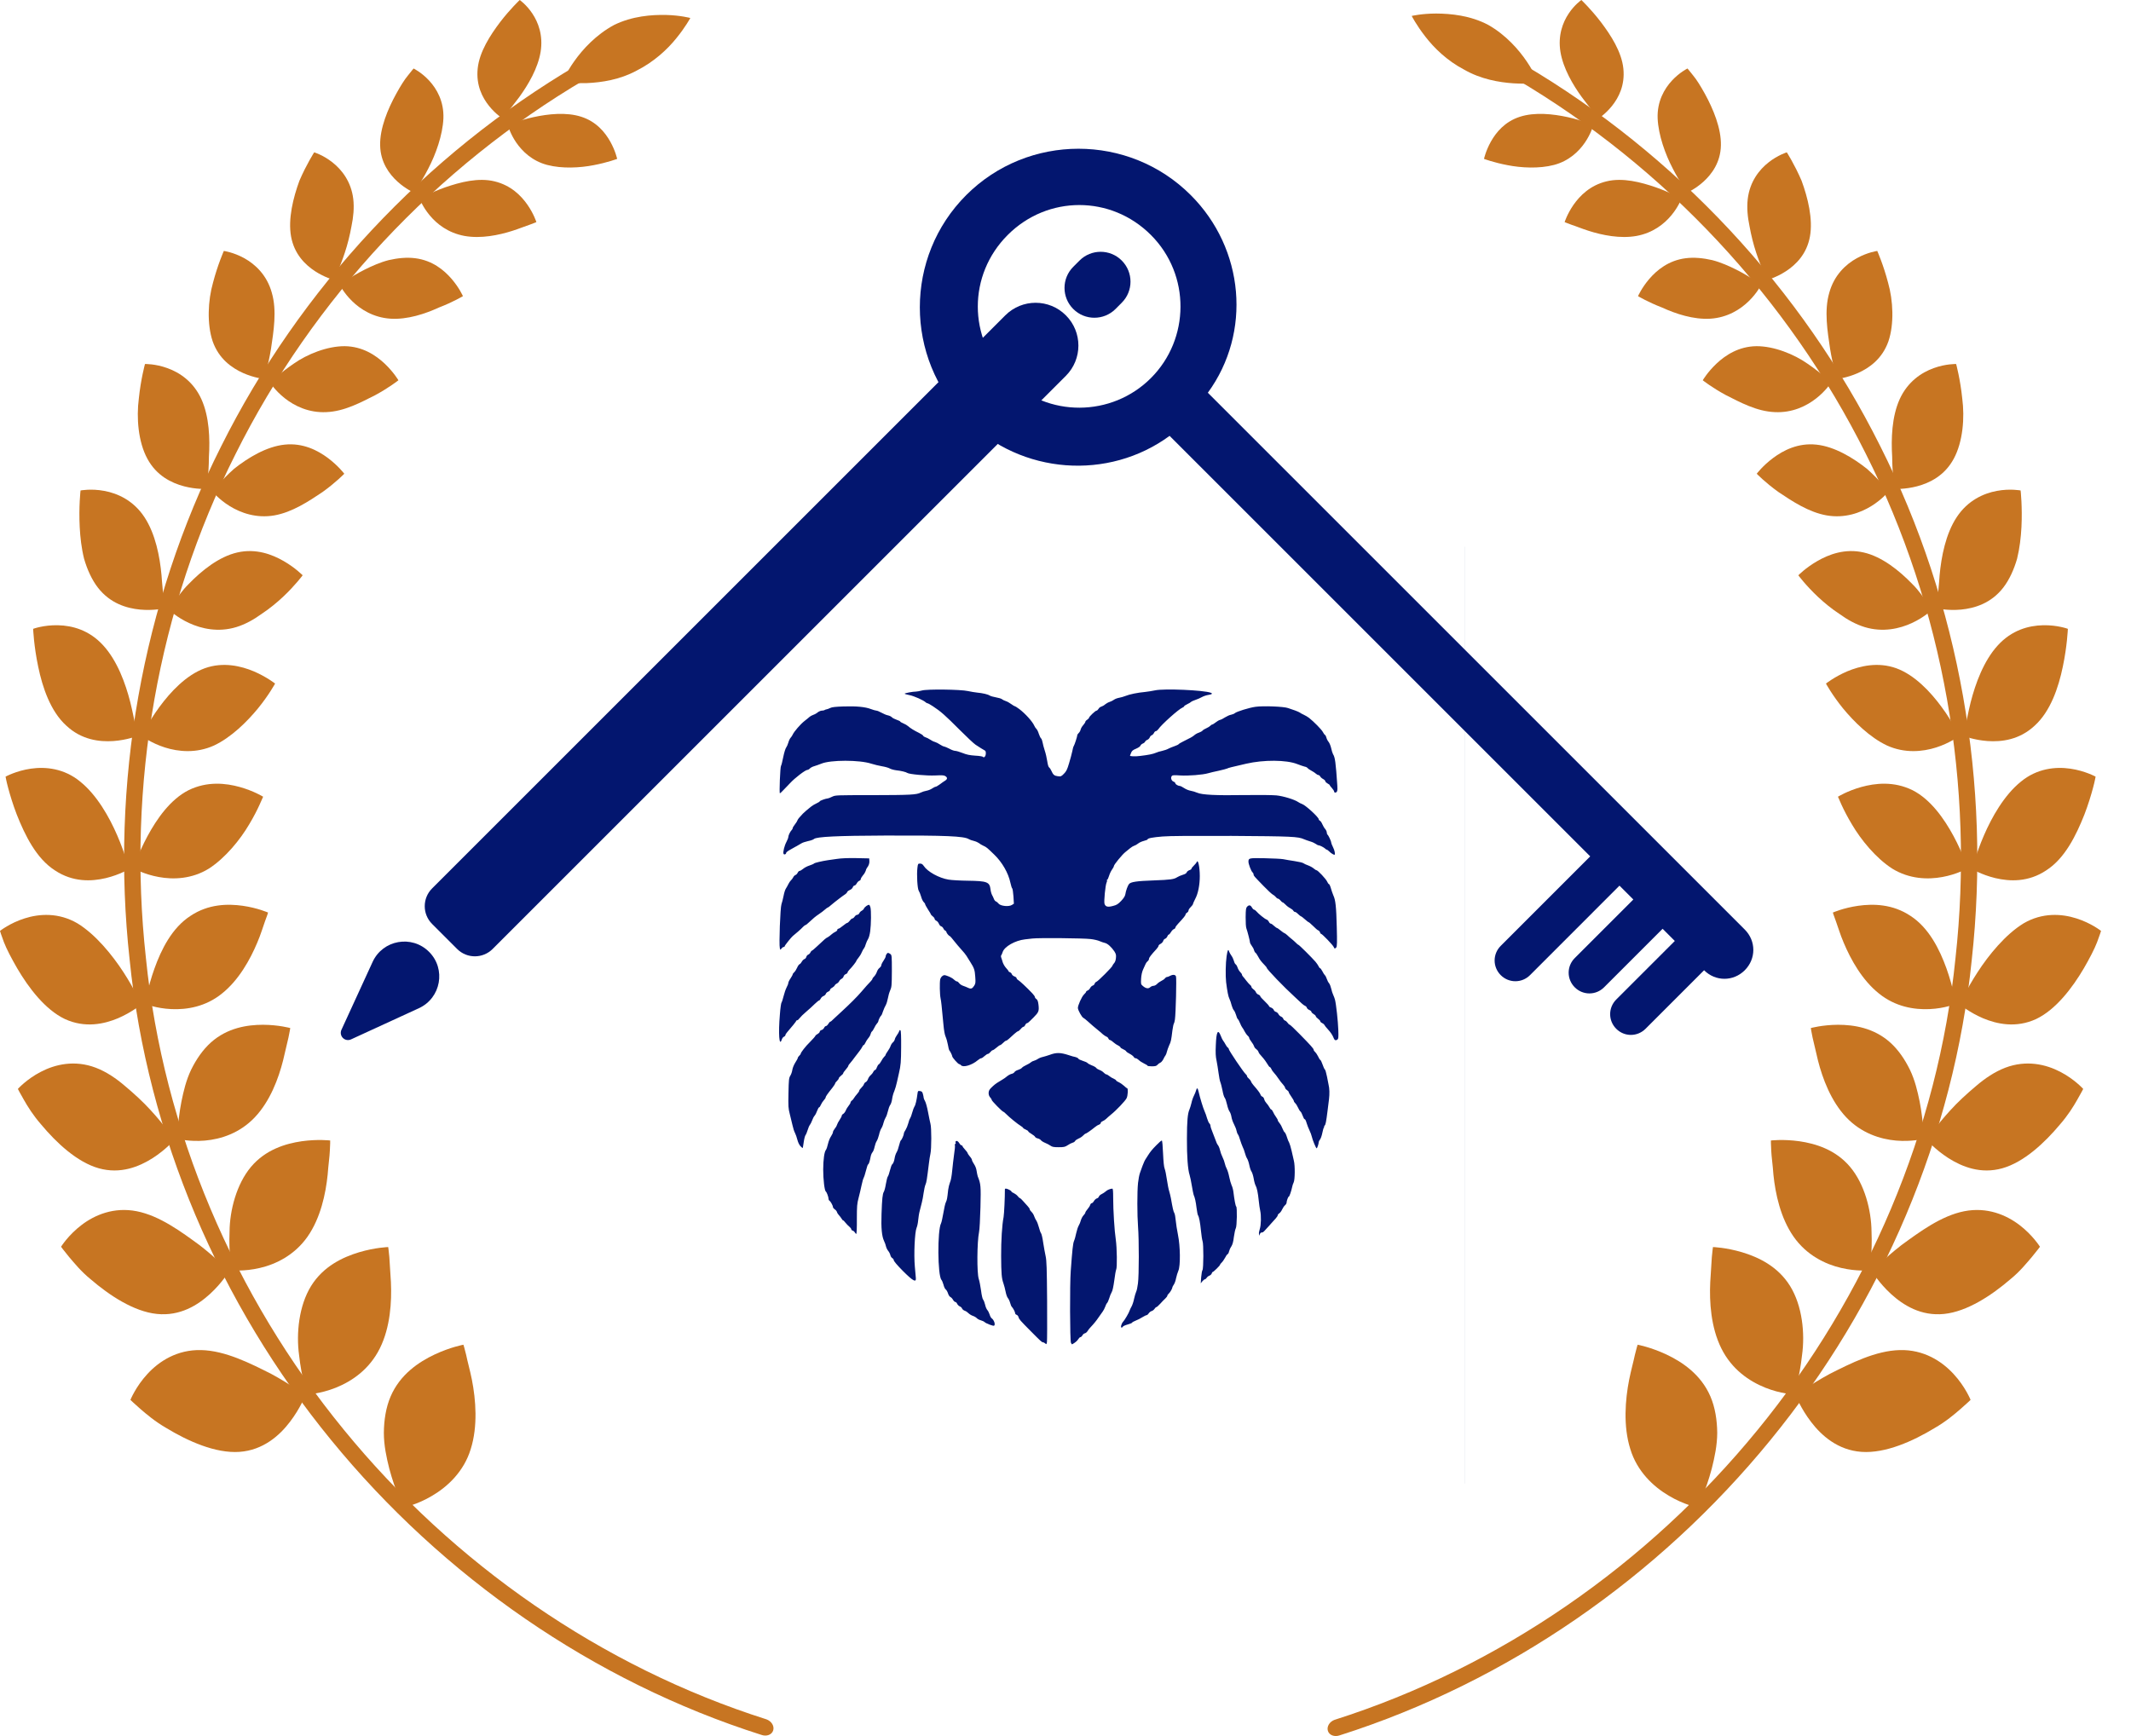 <?xml version="1.0" encoding="UTF-8"?> <svg xmlns="http://www.w3.org/2000/svg" width="54" height="44" viewBox="0 0 54 44" fill="none"> <path d="M41.312 36.725C41.484 37.295 41.9 37.681 42.288 37.909C42.678 38.143 43.022 38.207 43.022 38.207C43.022 38.207 43.229 37.78 43.377 37.22C43.448 36.938 43.514 36.632 43.515 36.313C43.511 35.99 43.462 35.672 43.342 35.392C43.1 34.832 42.627 34.519 42.228 34.33C41.827 34.142 41.498 34.082 41.498 34.082C41.498 34.082 41.467 34.176 41.429 34.337C41.395 34.502 41.334 34.717 41.283 34.969C41.184 35.474 41.129 36.144 41.312 36.725Z" fill="#C77522"></path> <path d="M43.619 34.175C43.884 34.708 44.325 35.007 44.733 35.171C45.129 35.33 45.467 35.342 45.467 35.342C45.467 35.342 45.604 34.904 45.664 34.347C45.741 33.798 45.672 33.096 45.361 32.594C45.05 32.092 44.553 31.861 44.143 31.738C43.732 31.616 43.407 31.607 43.407 31.607C43.407 31.607 43.392 31.702 43.378 31.862C43.367 32.021 43.353 32.242 43.338 32.496C43.314 32.995 43.353 33.64 43.619 34.175Z" fill="#C77522"></path> <path d="M45.448 31.341C45.778 31.814 46.255 32.043 46.656 32.136C47.056 32.231 47.381 32.196 47.381 32.196C47.381 32.196 47.448 31.757 47.425 31.214C47.42 30.676 47.25 30.012 46.882 29.575C46.513 29.136 46.005 28.985 45.596 28.925C45.187 28.868 44.875 28.906 44.875 28.906C44.875 28.906 44.874 29 44.883 29.155C44.889 29.31 44.923 29.533 44.939 29.772C44.988 30.254 45.118 30.867 45.448 31.341Z" fill="#C77522"></path> <path d="M46.78 28.314C47.164 28.722 47.651 28.874 48.046 28.908C48.442 28.943 48.746 28.864 48.746 28.864C48.746 28.864 48.745 28.435 48.644 27.917C48.591 27.657 48.525 27.379 48.399 27.115C48.269 26.85 48.104 26.606 47.896 26.42C47.48 26.049 46.974 25.973 46.576 25.973C46.178 25.975 45.887 26.056 45.887 26.056C45.887 26.056 45.899 26.147 45.931 26.296C45.966 26.442 46.013 26.645 46.068 26.879C46.184 27.336 46.397 27.907 46.78 28.314Z" fill="#C77522"></path> <path d="M47.612 25.18C48.026 25.516 48.504 25.594 48.895 25.576C49.287 25.559 49.562 25.442 49.562 25.442C49.562 25.442 49.497 25.032 49.325 24.548C49.151 24.064 48.88 23.516 48.412 23.213C47.96 22.911 47.468 22.904 47.089 22.957C46.71 23.011 46.445 23.129 46.445 23.129C46.445 23.129 46.471 23.215 46.524 23.354C46.576 23.493 46.629 23.683 46.721 23.896C46.9 24.321 47.187 24.841 47.612 25.18Z" fill="#C77522"></path> <path d="M47.946 22.013C48.379 22.282 48.853 22.296 49.219 22.228C49.585 22.162 49.843 22.017 49.843 22.017C49.843 22.017 49.821 21.921 49.772 21.77C49.713 21.619 49.623 21.413 49.505 21.193C49.267 20.752 48.924 20.261 48.463 20.027C47.989 19.795 47.518 19.849 47.164 19.947C46.81 20.046 46.574 20.193 46.574 20.193C46.574 20.193 46.609 20.27 46.665 20.399C46.724 20.527 46.812 20.702 46.929 20.896C47.155 21.281 47.53 21.744 47.946 22.013Z" fill="#C77522"></path> <path d="M47.817 18.895C48.268 19.099 48.722 19.053 49.061 18.945C49.401 18.837 49.627 18.668 49.627 18.668C49.627 18.668 49.592 18.579 49.524 18.442C49.463 18.302 49.347 18.117 49.203 17.922C48.917 17.531 48.516 17.106 48.052 16.937C47.584 16.769 47.129 16.881 46.807 17.016C46.486 17.154 46.27 17.325 46.27 17.325C46.27 17.325 46.426 17.614 46.702 17.954C46.981 18.292 47.38 18.689 47.817 18.895Z" fill="#C77522"></path> <path d="M47.252 15.894C47.71 16.033 48.138 15.935 48.447 15.791C48.757 15.649 48.95 15.462 48.95 15.462C48.95 15.462 48.904 15.382 48.821 15.259C48.736 15.137 48.626 14.967 48.457 14.801C48.131 14.464 47.69 14.107 47.223 14.002C46.755 13.895 46.346 14.05 46.05 14.221C45.753 14.392 45.57 14.581 45.57 14.581C45.57 14.581 45.759 14.838 46.069 15.129C46.224 15.274 46.409 15.428 46.617 15.564C46.81 15.704 47.023 15.824 47.252 15.894Z" fill="#C77522"></path> <path d="M46.289 13.063C46.745 13.142 47.141 12.999 47.419 12.827C47.697 12.656 47.857 12.457 47.857 12.457C47.857 12.457 47.639 12.177 47.311 11.884C46.956 11.602 46.486 11.316 46.025 11.269C45.563 11.221 45.19 11.414 44.928 11.61C44.666 11.806 44.516 12.007 44.516 12.007C44.516 12.007 44.73 12.23 45.066 12.47C45.413 12.703 45.833 12.983 46.289 13.063Z" fill="#C77522"></path> <path d="M44.972 10.445C45.42 10.468 45.782 10.288 46.026 10.095C46.271 9.903 46.4 9.698 46.4 9.698C46.4 9.698 46.157 9.459 45.805 9.219C45.459 8.975 44.951 8.772 44.508 8.774C44.057 8.78 43.722 9.003 43.495 9.217C43.268 9.432 43.148 9.638 43.148 9.638C43.148 9.638 43.383 9.825 43.736 10.015C44.097 10.197 44.517 10.427 44.972 10.445Z" fill="#C77522"></path> <path d="M43.346 8.077C43.778 8.048 44.104 7.839 44.316 7.631C44.529 7.424 44.629 7.218 44.629 7.218C44.629 7.218 44.367 7.021 44 6.835C43.816 6.743 43.609 6.65 43.389 6.593C43.163 6.541 42.932 6.517 42.715 6.545C42.282 6.6 41.985 6.846 41.791 7.072C41.598 7.298 41.508 7.506 41.508 7.506C41.508 7.506 41.757 7.656 42.118 7.795C42.46 7.952 42.913 8.105 43.346 8.077Z" fill="#C77522"></path> <path d="M41.469 5.98C41.884 5.904 42.169 5.678 42.351 5.459C42.535 5.239 42.608 5.036 42.608 5.036C42.608 5.036 42.335 4.881 41.96 4.748C41.582 4.618 41.121 4.495 40.707 4.597C40.295 4.697 40.036 4.959 39.873 5.191C39.712 5.425 39.648 5.629 39.648 5.629C39.648 5.629 39.713 5.658 39.823 5.697C39.936 5.733 40.081 5.795 40.255 5.85C40.602 5.961 41.055 6.054 41.469 5.98Z" fill="#C77522"></path> <path d="M39.38 4.18C39.759 4.08 40.011 3.835 40.163 3.612C40.316 3.389 40.37 3.187 40.37 3.187C40.37 3.187 40.303 3.155 40.191 3.109C40.082 3.06 39.918 3.011 39.731 2.97C39.356 2.887 38.89 2.837 38.513 2.96C38.135 3.082 37.913 3.352 37.78 3.588C37.648 3.824 37.605 4.027 37.605 4.027C37.605 4.027 37.855 4.121 38.201 4.186C38.545 4.254 39 4.28 39.38 4.18Z" fill="#C77522"></path> <path d="M47.173 36.798C46.567 36.756 46.15 36.377 45.894 36.04C45.628 35.693 45.504 35.369 45.504 35.369C45.504 35.369 45.858 35.096 46.371 34.819C46.9 34.553 47.528 34.233 48.14 34.218C48.75 34.202 49.208 34.502 49.503 34.823C49.8 35.143 49.935 35.48 49.935 35.48C49.935 35.48 49.842 35.571 49.684 35.708C49.527 35.844 49.31 36.029 49.027 36.192C48.476 36.527 47.778 36.84 47.173 36.798Z" fill="#C77522"></path> <path d="M49.264 33.302C48.678 33.363 48.229 33.079 47.918 32.796C47.608 32.511 47.438 32.224 47.438 32.224C47.438 32.224 47.733 31.907 48.18 31.56C48.644 31.221 49.191 30.814 49.774 30.699C50.356 30.585 50.841 30.794 51.175 31.049C51.509 31.303 51.693 31.599 51.693 31.599C51.693 31.599 51.619 31.701 51.49 31.856C51.358 32.01 51.188 32.224 50.943 32.423C50.468 32.831 49.85 33.242 49.264 33.302Z" fill="#C77522"></path> <path d="M50.74 29.61C50.19 29.765 49.716 29.57 49.374 29.353C49.033 29.134 48.824 28.89 48.824 28.89C48.824 28.89 49.055 28.539 49.426 28.136C49.608 27.934 49.839 27.722 50.07 27.528C50.296 27.333 50.548 27.163 50.815 27.061C51.351 26.858 51.847 26.977 52.207 27.165C52.566 27.35 52.789 27.599 52.789 27.599C52.789 27.599 52.734 27.708 52.637 27.875C52.542 28.044 52.4 28.271 52.2 28.5C51.812 28.964 51.289 29.455 50.74 29.61Z" fill="#C77522"></path> <path d="M51.597 25.827C51.088 26.063 50.599 25.955 50.248 25.807C49.899 25.657 49.66 25.458 49.66 25.458C49.66 25.458 49.822 25.086 50.11 24.644C50.396 24.202 50.82 23.682 51.279 23.402C51.754 23.124 52.245 23.158 52.617 23.277C52.989 23.394 53.241 23.594 53.241 23.594C53.241 23.594 53.207 23.705 53.141 23.879C53.075 24.053 52.951 24.289 52.807 24.539C52.513 25.04 52.094 25.59 51.597 25.827Z" fill="#C77522"></path> <path d="M51.853 22.059C51.397 22.364 50.923 22.341 50.563 22.256C50.203 22.169 49.957 22.018 49.957 22.018C49.957 22.018 49.988 21.923 50.049 21.77C50.099 21.618 50.172 21.407 50.273 21.174C50.473 20.71 50.788 20.151 51.21 19.811C51.619 19.473 52.091 19.428 52.462 19.482C52.833 19.535 53.103 19.684 53.103 19.684C53.103 19.684 53.085 19.794 53.037 19.971C52.99 20.147 52.918 20.388 52.818 20.648C52.611 21.168 52.327 21.755 51.853 22.059Z" fill="#C77522"></path> <path d="M51.56 18.391C51.174 18.753 50.721 18.806 50.366 18.782C50.011 18.756 49.754 18.651 49.754 18.651C49.754 18.651 49.768 18.556 49.802 18.402C49.842 18.247 49.878 18.035 49.937 17.799C50.058 17.326 50.267 16.748 50.624 16.358C50.978 15.969 51.406 15.855 51.77 15.847C52.133 15.838 52.4 15.938 52.4 15.938C52.4 15.938 52.383 16.374 52.272 16.898C52.164 17.422 51.96 18.029 51.56 18.391Z" fill="#C77522"></path> <path d="M50.765 14.891C50.454 15.294 50.033 15.417 49.694 15.45C49.354 15.481 49.094 15.421 49.094 15.421C49.094 15.421 49.093 15.329 49.102 15.178C49.108 15.026 49.136 14.812 49.15 14.58C49.193 14.112 49.303 13.532 49.584 13.107C49.864 12.682 50.265 12.504 50.6 12.442C50.935 12.379 51.203 12.431 51.203 12.431C51.203 12.431 51.25 12.846 51.224 13.36C51.211 13.617 51.178 13.898 51.113 14.163C51.034 14.434 50.92 14.689 50.765 14.891Z" fill="#C77522"></path> <path d="M49.508 11.628C49.275 12.059 48.896 12.241 48.58 12.325C48.263 12.408 48.009 12.391 48.009 12.391C48.009 12.391 47.951 12.042 47.948 11.578C47.92 11.127 47.937 10.561 48.139 10.116C48.342 9.671 48.694 9.44 49.001 9.33C49.308 9.218 49.569 9.226 49.569 9.226C49.569 9.226 49.674 9.61 49.724 10.101C49.788 10.586 49.742 11.196 49.508 11.628Z" fill="#C77522"></path> <path d="M47.853 8.651C47.697 9.095 47.368 9.326 47.082 9.454C46.796 9.581 46.553 9.604 46.553 9.604C46.553 9.604 46.446 9.281 46.375 8.843C46.31 8.4 46.221 7.876 46.354 7.42C46.479 6.968 46.778 6.696 47.051 6.545C47.324 6.393 47.57 6.36 47.57 6.36C47.57 6.36 47.725 6.708 47.844 7.164C47.973 7.614 48.002 8.211 47.853 8.651Z" fill="#C77522"></path> <path d="M45.864 5.996C45.784 6.44 45.508 6.709 45.258 6.873C45.008 7.036 44.782 7.094 44.782 7.094C44.782 7.094 44.633 6.804 44.501 6.401C44.434 6.2 44.375 5.966 44.333 5.732C44.285 5.503 44.262 5.267 44.288 5.044C44.341 4.599 44.583 4.298 44.818 4.114C45.052 3.929 45.278 3.861 45.278 3.861C45.278 3.861 45.474 4.165 45.652 4.579C45.811 5.011 45.945 5.552 45.864 5.996Z" fill="#C77522"></path> <path d="M43.608 3.684C43.6 4.114 43.377 4.413 43.167 4.604C42.958 4.793 42.755 4.881 42.755 4.881C42.755 4.881 42.571 4.63 42.387 4.269C42.2 3.912 42.023 3.425 42.005 3C41.989 2.573 42.173 2.253 42.366 2.044C42.559 1.835 42.761 1.736 42.761 1.736C42.761 1.736 42.817 1.801 42.903 1.911C42.992 2.017 43.096 2.185 43.202 2.377C43.413 2.761 43.618 3.252 43.608 3.684Z" fill="#C77522"></path> <path d="M41.136 1.735C41.181 2.159 41.018 2.473 40.849 2.684C40.68 2.895 40.505 3.003 40.505 3.003C40.505 3.003 40.458 2.945 40.379 2.848C40.305 2.751 40.202 2.616 40.083 2.461C39.856 2.149 39.611 1.731 39.542 1.315C39.474 0.899 39.601 0.568 39.751 0.343C39.9 0.119 40.072 0 40.072 0C40.072 0 40.312 0.227 40.566 0.558C40.819 0.892 41.092 1.313 41.136 1.735Z" fill="#C77522"></path> <path d="M33.819 43.589C38.008 42.258 41.757 39.643 44.532 36.249C47.311 32.857 49.113 28.651 49.553 24.279C50.035 19.917 49.255 15.418 47.277 11.495C45.316 7.567 42.197 4.23 38.415 2.001C38.295 1.934 38.245 1.8 38.302 1.701C38.359 1.602 38.504 1.577 38.625 1.644C42.476 3.914 45.65 7.311 47.647 11.31C49.66 15.303 50.455 19.885 49.965 24.324C49.516 28.774 47.682 33.058 44.853 36.511C42.028 39.967 38.212 42.628 33.947 43.983C33.816 44.029 33.682 43.979 33.649 43.869C33.615 43.76 33.692 43.634 33.819 43.589Z" fill="#C77522"></path> <path d="M37.714 0.632C38.163 0.888 38.487 1.26 38.691 1.562C38.794 1.713 38.867 1.848 38.91 1.954C38.953 2.056 38.974 2.118 38.974 2.118C38.974 2.118 38.91 2.123 38.801 2.123C38.695 2.12 38.537 2.123 38.354 2.112C37.988 2.088 37.525 2.008 37.102 1.765C36.671 1.54 36.34 1.216 36.117 0.926C35.893 0.639 35.773 0.404 35.773 0.404C35.773 0.404 36.021 0.344 36.391 0.343C36.757 0.345 37.258 0.39 37.714 0.632Z" fill="#C77522"></path> <path d="M6.067 36.798C6.672 36.756 7.089 36.377 7.345 36.04C7.612 35.693 7.735 35.369 7.735 35.369C7.735 35.369 7.382 35.096 6.868 34.819C6.339 34.553 5.712 34.233 5.1 34.218C4.489 34.202 4.031 34.502 3.736 34.823C3.44 35.143 3.305 35.48 3.305 35.48C3.305 35.48 3.397 35.571 3.555 35.708C3.712 35.844 3.93 36.029 4.212 36.192C4.764 36.527 5.462 36.84 6.067 36.798Z" fill="#C77522"></path> <path d="M3.976 33.302C4.562 33.363 5.011 33.079 5.321 32.796C5.632 32.511 5.802 32.224 5.802 32.224C5.802 32.224 5.507 31.907 5.059 31.56C4.595 31.221 4.049 30.814 3.465 30.699C2.884 30.585 2.398 30.794 2.065 31.049C1.73 31.303 1.547 31.599 1.547 31.599C1.547 31.599 1.621 31.701 1.749 31.856C1.881 32.01 2.052 32.224 2.297 32.423C2.771 32.831 3.39 33.242 3.976 33.302Z" fill="#C77522"></path> <path d="M2.502 29.61C3.052 29.765 3.526 29.57 3.868 29.353C4.209 29.134 4.418 28.89 4.418 28.89C4.418 28.89 4.187 28.539 3.816 28.136C3.633 27.934 3.402 27.722 3.171 27.528C2.945 27.333 2.694 27.163 2.426 27.061C1.891 26.858 1.395 26.977 1.035 27.165C0.676 27.35 0.453 27.599 0.453 27.599C0.453 27.599 0.507 27.708 0.605 27.875C0.7 28.044 0.842 28.271 1.042 28.5C1.429 28.964 1.953 29.455 2.502 29.61Z" fill="#C77522"></path> <path d="M1.643 25.827C2.153 26.063 2.641 25.955 2.992 25.807C3.341 25.657 3.58 25.458 3.58 25.458C3.58 25.458 3.418 25.086 3.131 24.644C2.844 24.202 2.421 23.682 1.962 23.402C1.486 23.124 0.995 23.158 0.623 23.277C0.252 23.394 0 23.594 0 23.594C0 23.594 0.033 23.705 0.099 23.879C0.166 24.053 0.29 24.289 0.434 24.539C0.727 25.04 1.146 25.59 1.643 25.827Z" fill="#C77522"></path> <path d="M1.39 22.059C1.847 22.364 2.321 22.341 2.681 22.256C3.041 22.169 3.287 22.018 3.287 22.018C3.287 22.018 3.255 21.923 3.195 21.77C3.145 21.618 3.072 21.407 2.971 21.174C2.771 20.71 2.456 20.151 2.034 19.811C1.625 19.473 1.153 19.428 0.781 19.482C0.411 19.535 0.141 19.684 0.141 19.684C0.141 19.684 0.159 19.794 0.207 19.971C0.254 20.147 0.326 20.388 0.426 20.648C0.633 21.168 0.917 21.755 1.39 22.059Z" fill="#C77522"></path> <path d="M1.68 18.391C2.066 18.753 2.519 18.806 2.874 18.782C3.229 18.756 3.486 18.651 3.486 18.651C3.486 18.651 3.471 18.556 3.438 18.402C3.398 18.247 3.362 18.035 3.302 17.799C3.182 17.326 2.973 16.748 2.616 16.358C2.262 15.969 1.834 15.855 1.47 15.847C1.107 15.838 0.84 15.938 0.84 15.938C0.84 15.938 0.857 16.374 0.968 16.898C1.076 17.422 1.28 18.029 1.68 18.391Z" fill="#C77522"></path> <path d="M2.479 14.891C2.79 15.294 3.21 15.417 3.55 15.45C3.891 15.481 4.15 15.421 4.15 15.421C4.15 15.421 4.151 15.329 4.142 15.178C4.136 15.026 4.108 14.812 4.093 14.58C4.051 14.112 3.94 13.532 3.66 13.107C3.38 12.682 2.979 12.504 2.644 12.442C2.309 12.379 2.041 12.431 2.041 12.431C2.041 12.431 1.993 12.846 2.02 13.36C2.033 13.617 2.065 13.898 2.131 14.163C2.21 14.434 2.324 14.689 2.479 14.891Z" fill="#C77522"></path> <path d="M3.735 11.628C3.968 12.059 4.346 12.241 4.663 12.325C4.979 12.408 5.234 12.391 5.234 12.391C5.234 12.391 5.292 12.042 5.294 11.578C5.323 11.127 5.305 10.561 5.103 10.116C4.901 9.671 4.549 9.44 4.241 9.33C3.934 9.218 3.674 9.226 3.674 9.226C3.674 9.226 3.568 9.61 3.518 10.101C3.455 10.586 3.5 11.196 3.735 11.628Z" fill="#C77522"></path> <path d="M5.389 8.651C5.545 9.095 5.875 9.326 6.16 9.454C6.446 9.581 6.689 9.604 6.689 9.604C6.689 9.604 6.796 9.281 6.867 8.843C6.932 8.4 7.021 7.876 6.888 7.42C6.763 6.968 6.464 6.696 6.191 6.545C5.918 6.393 5.672 6.36 5.672 6.36C5.672 6.36 5.517 6.708 5.398 7.164C5.269 7.614 5.241 8.211 5.389 8.651Z" fill="#C77522"></path> <path d="M7.376 5.996C7.457 6.44 7.732 6.709 7.982 6.873C8.233 7.036 8.458 7.094 8.458 7.094C8.458 7.094 8.607 6.804 8.739 6.401C8.806 6.2 8.865 5.966 8.907 5.732C8.955 5.503 8.978 5.267 8.952 5.044C8.899 4.599 8.657 4.298 8.423 4.114C8.188 3.929 7.962 3.861 7.962 3.861C7.962 3.861 7.766 4.165 7.588 4.579C7.429 5.011 7.295 5.552 7.376 5.996Z" fill="#C77522"></path> <path d="M9.633 3.684C9.641 4.114 9.864 4.413 10.074 4.604C10.283 4.793 10.487 4.881 10.487 4.881C10.487 4.881 10.671 4.63 10.855 4.269C11.041 3.912 11.218 3.425 11.236 3C11.252 2.573 11.069 2.253 10.876 2.044C10.683 1.835 10.481 1.736 10.481 1.736C10.481 1.736 10.424 1.801 10.339 1.911C10.25 2.017 10.145 2.185 10.04 2.377C9.828 2.761 9.623 3.252 9.633 3.684Z" fill="#C77522"></path> <path d="M12.105 1.735C12.06 2.159 12.223 2.473 12.392 2.684C12.561 2.895 12.736 3.003 12.736 3.003C12.736 3.003 12.784 2.945 12.862 2.848C12.936 2.751 13.04 2.616 13.158 2.461C13.385 2.149 13.631 1.731 13.699 1.315C13.767 0.899 13.64 0.568 13.49 0.343C13.341 0.119 13.17 0 13.17 0C13.17 0 12.929 0.227 12.675 0.558C12.422 0.892 12.149 1.313 12.105 1.735Z" fill="#C77522"></path> <path d="M11.929 36.725C11.757 37.295 11.341 37.681 10.953 37.909C10.563 38.143 10.219 38.207 10.219 38.207C10.219 38.207 10.012 37.78 9.864 37.22C9.793 36.938 9.727 36.632 9.727 36.313C9.73 35.99 9.779 35.672 9.899 35.392C10.14 34.832 10.614 34.519 11.013 34.33C11.414 34.142 11.743 34.082 11.743 34.082C11.743 34.082 11.774 34.176 11.812 34.337C11.845 34.502 11.907 34.717 11.958 34.969C12.057 35.474 12.112 36.144 11.929 36.725Z" fill="#C77522"></path> <path d="M9.625 34.175C9.36 34.708 8.919 35.007 8.511 35.171C8.115 35.33 7.776 35.342 7.776 35.342C7.776 35.342 7.64 34.904 7.579 34.347C7.503 33.798 7.573 33.096 7.883 32.594C8.194 32.092 8.691 31.861 9.101 31.738C9.512 31.616 9.837 31.607 9.837 31.607C9.837 31.607 9.852 31.702 9.866 31.862C9.876 32.021 9.89 32.242 9.906 32.496C9.929 32.995 9.891 33.64 9.625 34.175Z" fill="#C77522"></path> <path d="M7.795 31.341C7.464 31.814 6.988 32.043 6.587 32.136C6.186 32.231 5.861 32.196 5.861 32.196C5.861 32.196 5.795 31.757 5.817 31.214C5.822 30.676 5.993 30.012 6.36 29.575C6.729 29.136 7.237 28.985 7.646 28.925C8.055 28.868 8.367 28.906 8.367 28.906C8.367 28.906 8.369 29 8.359 29.155C8.353 29.31 8.32 29.533 8.303 29.772C8.254 30.254 8.125 30.867 7.795 31.341Z" fill="#C77522"></path> <path d="M6.461 28.314C6.078 28.722 5.591 28.874 5.195 28.908C4.8 28.943 4.496 28.864 4.496 28.864C4.496 28.864 4.497 28.435 4.598 27.917C4.651 27.657 4.716 27.379 4.842 27.115C4.972 26.85 5.138 26.606 5.346 26.42C5.762 26.049 6.267 25.973 6.665 25.973C7.064 25.975 7.355 26.056 7.355 26.056C7.355 26.056 7.342 26.147 7.31 26.296C7.276 26.442 7.228 26.645 7.173 26.879C7.057 27.336 6.845 27.907 6.461 28.314Z" fill="#C77522"></path> <path d="M5.626 25.18C5.213 25.516 4.734 25.594 4.343 25.576C3.951 25.559 3.676 25.442 3.676 25.442C3.676 25.442 3.741 25.032 3.914 24.548C4.087 24.064 4.358 23.516 4.827 23.213C5.278 22.911 5.77 22.904 6.149 22.957C6.528 23.011 6.793 23.129 6.793 23.129C6.793 23.129 6.768 23.215 6.714 23.354C6.663 23.493 6.609 23.683 6.517 23.896C6.338 24.321 6.051 24.841 5.626 25.18Z" fill="#C77522"></path> <path d="M5.296 22.013C4.863 22.282 4.389 22.296 4.023 22.228C3.656 22.162 3.398 22.017 3.398 22.017C3.398 22.017 3.421 21.921 3.469 21.77C3.528 21.619 3.619 21.413 3.737 21.193C3.975 20.752 4.317 20.261 4.779 20.027C5.253 19.795 5.724 19.849 6.077 19.947C6.431 20.046 6.668 20.193 6.668 20.193C6.668 20.193 6.633 20.27 6.576 20.399C6.518 20.527 6.43 20.702 6.313 20.896C6.087 21.281 5.711 21.744 5.296 22.013Z" fill="#C77522"></path> <path d="M5.423 18.895C4.973 19.099 4.519 19.053 4.179 18.945C3.839 18.837 3.613 18.668 3.613 18.668C3.613 18.668 3.649 18.579 3.716 18.442C3.778 18.302 3.894 18.117 4.037 17.922C4.323 17.531 4.724 17.106 5.189 16.937C5.657 16.769 6.112 16.881 6.433 17.016C6.754 17.154 6.971 17.325 6.971 17.325C6.971 17.325 6.815 17.614 6.538 17.954C6.26 18.292 5.861 18.689 5.423 18.895Z" fill="#C77522"></path> <path d="M5.987 15.894C5.529 16.033 5.102 15.935 4.792 15.791C4.482 15.649 4.289 15.462 4.289 15.462C4.289 15.462 4.335 15.382 4.418 15.259C4.503 15.137 4.613 14.967 4.782 14.801C5.108 14.464 5.549 14.107 6.016 14.002C6.484 13.895 6.893 14.05 7.19 14.221C7.486 14.392 7.669 14.581 7.669 14.581C7.669 14.581 7.48 14.838 7.17 15.129C7.015 15.274 6.829 15.428 6.623 15.564C6.429 15.704 6.216 15.824 5.987 15.894Z" fill="#C77522"></path> <path d="M6.951 13.063C6.495 13.142 6.098 12.999 5.821 12.827C5.543 12.656 5.383 12.457 5.383 12.457C5.383 12.457 5.6 12.177 5.929 11.884C6.283 11.602 6.753 11.316 7.215 11.269C7.677 11.221 8.05 11.414 8.312 11.61C8.573 11.806 8.724 12.007 8.724 12.007C8.724 12.007 8.509 12.23 8.174 12.47C7.827 12.703 7.407 12.983 6.951 13.063Z" fill="#C77522"></path> <path d="M8.272 10.445C7.825 10.468 7.463 10.288 7.218 10.095C6.973 9.903 6.844 9.698 6.844 9.698C6.844 9.698 7.087 9.459 7.44 9.219C7.785 8.975 8.293 8.772 8.736 8.774C9.187 8.78 9.521 9.003 9.749 9.217C9.976 9.432 10.096 9.638 10.096 9.638C10.096 9.638 9.861 9.825 9.509 10.015C9.147 10.197 8.727 10.427 8.272 10.445Z" fill="#C77522"></path> <path d="M9.893 8.077C9.46 8.048 9.134 7.839 8.922 7.631C8.709 7.424 8.609 7.218 8.609 7.218C8.609 7.218 8.871 7.021 9.238 6.835C9.423 6.743 9.629 6.65 9.849 6.593C10.075 6.541 10.306 6.517 10.523 6.545C10.957 6.6 11.253 6.846 11.447 7.072C11.641 7.298 11.731 7.506 11.731 7.506C11.731 7.506 11.482 7.656 11.12 7.795C10.778 7.952 10.326 8.105 9.893 8.077Z" fill="#C77522"></path> <path d="M11.772 5.98C11.357 5.904 11.072 5.678 10.89 5.459C10.706 5.239 10.633 5.036 10.633 5.036C10.633 5.036 10.907 4.881 11.281 4.748C11.659 4.618 12.12 4.495 12.534 4.597C12.946 4.697 13.206 4.959 13.367 5.191C13.529 5.425 13.592 5.629 13.592 5.629C13.592 5.629 13.528 5.658 13.418 5.697C13.306 5.733 13.16 5.795 12.986 5.85C12.639 5.961 12.186 6.054 11.772 5.98Z" fill="#C77522"></path> <path d="M13.865 4.18C13.486 4.08 13.234 3.835 13.081 3.612C12.928 3.389 12.875 3.187 12.875 3.187C12.875 3.187 12.942 3.155 13.054 3.109C13.163 3.06 13.326 3.011 13.514 2.97C13.889 2.887 14.355 2.837 14.732 2.96C15.11 3.082 15.331 3.352 15.464 3.588C15.596 3.824 15.639 4.027 15.639 4.027C15.639 4.027 15.39 4.121 15.044 4.186C14.699 4.254 14.245 4.28 13.865 4.18Z" fill="#C77522"></path> <path d="M19.295 43.971C15.032 42.617 11.218 39.957 8.395 36.503C5.567 33.052 3.734 28.771 3.285 24.323C2.795 19.886 3.59 15.307 5.602 11.316C7.598 7.319 10.771 3.923 14.619 1.655C14.741 1.587 14.885 1.613 14.942 1.712C14.999 1.811 14.949 1.945 14.83 2.012C11.05 4.24 7.932 7.575 5.972 11.501C3.996 15.421 3.215 19.918 3.697 24.277C4.137 28.647 5.937 32.851 8.716 36.241C11.489 39.634 15.236 42.248 19.422 43.577C19.55 43.623 19.627 43.748 19.593 43.857C19.559 43.967 19.426 44.018 19.295 43.971Z" fill="#C77522"></path> <path d="M16.132 1.79C15.705 2.022 15.241 2.09 14.875 2.106C14.693 2.112 14.536 2.106 14.429 2.106C14.321 2.103 14.258 2.096 14.258 2.096C14.258 2.096 14.28 2.034 14.327 1.932C14.371 1.827 14.45 1.695 14.556 1.546C14.769 1.246 15.103 0.881 15.557 0.635C16.019 0.406 16.518 0.371 16.882 0.379C17.249 0.389 17.493 0.456 17.493 0.456C17.493 0.456 17.368 0.689 17.137 0.971C16.907 1.257 16.566 1.571 16.132 1.79Z" fill="#C77522"></path> <path d="M30.174 4.945C28.607 3.378 26.051 3.378 24.484 4.945C22.917 6.511 22.917 9.068 24.484 10.634C25.886 12.036 28.092 12.181 29.638 11.047L40.296 21.705L38.029 23.973C37.822 24.179 37.823 24.509 38.029 24.715C38.235 24.921 38.565 24.921 38.771 24.715L41.038 22.447L41.389 22.798L39.905 24.282C39.698 24.488 39.699 24.818 39.905 25.024C40.111 25.23 40.441 25.23 40.647 25.024L42.131 23.54L42.44 23.849L40.956 25.333C40.75 25.54 40.75 25.869 40.956 26.075C41.162 26.282 41.492 26.281 41.698 26.075L43.182 24.591C43.471 24.88 43.924 24.88 44.213 24.591C44.502 24.302 44.502 23.849 44.213 23.56L30.607 9.954C31.721 8.429 31.535 6.305 30.174 4.945L30.174 4.945ZM29.164 9.583C28.175 10.573 26.546 10.593 25.536 9.583C24.525 8.573 24.525 6.965 25.536 5.955C26.546 4.944 28.154 4.944 29.164 5.955C30.174 6.965 30.154 8.594 29.164 9.583Z" fill="#03166F"></path> <path fill-rule="evenodd" clip-rule="evenodd" d="M27.356 6.603C27.651 6.308 28.13 6.308 28.425 6.603C28.721 6.899 28.721 7.378 28.425 7.673L28.267 7.832C27.971 8.127 27.492 8.127 27.197 7.832C26.901 7.536 26.901 7.058 27.197 6.762L27.356 6.603Z" fill="#03166F"></path> <path fill-rule="evenodd" clip-rule="evenodd" d="M8.689 26.307C8.743 26.361 8.825 26.376 8.894 26.344L10.615 25.553C11.175 25.296 11.308 24.559 10.872 24.124C10.436 23.688 9.699 23.82 9.442 24.38C9.179 24.954 8.915 25.528 8.652 26.101C8.62 26.171 8.635 26.253 8.689 26.307Z" fill="#03166F"></path> <path fill-rule="evenodd" clip-rule="evenodd" d="M27.009 7.992C27.433 8.415 27.433 9.102 27.009 9.526L12.483 24.052C12.235 24.3 11.832 24.3 11.584 24.052L10.949 23.417C10.701 23.169 10.701 22.766 10.949 22.518L25.475 7.992C25.899 7.568 26.586 7.568 27.009 7.992Z" fill="#03166F"></path> <path fill-rule="evenodd" clip-rule="evenodd" d="M15.879 37.6V25.728V13.855H26.502H37.125V13.855H15.879V37.6H15.879ZM15.879 37.6V37.6H37.126V13.855H37.125V25.728V37.6H26.502H15.879ZM24.761 17.554C24.704 17.549 24.6 17.53 24.528 17.515C24.342 17.473 23.491 17.462 23.36 17.501C23.31 17.515 23.243 17.527 23.213 17.528C23.132 17.528 22.924 17.567 22.924 17.582C22.924 17.588 22.978 17.605 23.043 17.617C23.158 17.638 23.406 17.749 23.458 17.801C23.471 17.814 23.493 17.825 23.504 17.825C23.517 17.825 23.577 17.859 23.638 17.899C23.842 18.033 23.947 18.126 24.324 18.504C24.498 18.678 24.676 18.846 24.721 18.875C24.809 18.934 24.923 19.005 24.96 19.024C24.991 19.04 24.988 19.152 24.952 19.181C24.932 19.198 24.921 19.2 24.91 19.183C24.902 19.172 24.819 19.157 24.713 19.152C24.57 19.142 24.496 19.127 24.392 19.085C24.316 19.055 24.233 19.031 24.207 19.031C24.179 19.031 24.11 19.007 24.055 18.975C23.999 18.946 23.94 18.922 23.923 18.92C23.907 18.92 23.86 18.897 23.821 18.871C23.782 18.844 23.723 18.814 23.692 18.805C23.658 18.797 23.603 18.769 23.566 18.743C23.528 18.718 23.477 18.692 23.451 18.686C23.425 18.678 23.399 18.662 23.393 18.647C23.387 18.632 23.339 18.601 23.287 18.575C23.167 18.517 23.065 18.454 23.013 18.406C22.989 18.384 22.935 18.352 22.892 18.335C22.848 18.317 22.813 18.296 22.813 18.289C22.813 18.28 22.772 18.259 22.722 18.243C22.672 18.226 22.618 18.198 22.601 18.18C22.583 18.159 22.538 18.139 22.501 18.131C22.464 18.124 22.39 18.094 22.338 18.064C22.286 18.035 22.227 18.011 22.208 18.011C22.188 18.011 22.127 17.992 22.071 17.972C21.928 17.916 21.7 17.894 21.374 17.905C21.168 17.912 21.079 17.922 21.037 17.944C21.005 17.961 20.962 17.976 20.942 17.979C20.922 17.983 20.898 17.99 20.892 17.998C20.885 18.005 20.855 18.011 20.827 18.011C20.799 18.011 20.753 18.031 20.723 18.053C20.695 18.078 20.644 18.107 20.608 18.118C20.573 18.131 20.53 18.154 20.516 18.168C20.499 18.183 20.442 18.232 20.386 18.274C20.282 18.356 20.121 18.543 20.087 18.619C20.078 18.641 20.054 18.678 20.034 18.699C20.015 18.719 19.989 18.775 19.976 18.823C19.963 18.871 19.937 18.927 19.921 18.948C19.904 18.968 19.87 19.076 19.848 19.187C19.826 19.3 19.8 19.4 19.791 19.411C19.77 19.435 19.743 20.107 19.763 20.107C19.77 20.107 19.813 20.068 19.858 20.018C19.902 19.97 19.954 19.916 19.973 19.899C19.981 19.89 19.991 19.88 19.999 19.871C20.008 19.863 20.016 19.855 20.021 19.849C20.137 19.721 20.408 19.513 20.46 19.513C20.477 19.513 20.505 19.497 20.523 19.476C20.542 19.456 20.592 19.43 20.633 19.419C20.675 19.407 20.755 19.378 20.811 19.356C21.044 19.257 21.782 19.257 22.08 19.356C22.153 19.38 22.273 19.407 22.349 19.421C22.425 19.433 22.514 19.458 22.544 19.476C22.576 19.495 22.65 19.515 22.711 19.523C22.831 19.535 22.959 19.567 22.989 19.589C23.037 19.625 23.493 19.665 23.704 19.654C23.879 19.645 23.925 19.649 23.959 19.673C24.012 19.71 24.01 19.747 23.949 19.786C23.92 19.803 23.86 19.845 23.816 19.879C23.771 19.912 23.723 19.94 23.71 19.94C23.697 19.94 23.656 19.96 23.619 19.985C23.584 20.009 23.519 20.035 23.475 20.042C23.432 20.049 23.367 20.07 23.332 20.088C23.221 20.144 23.07 20.151 22.108 20.153C21.176 20.153 21.172 20.153 21.085 20.194C21.037 20.218 20.987 20.237 20.972 20.237C20.931 20.237 20.773 20.294 20.773 20.309C20.773 20.318 20.738 20.339 20.695 20.359C20.651 20.378 20.586 20.417 20.551 20.445C20.462 20.517 20.371 20.593 20.343 20.624C20.245 20.727 20.219 20.762 20.208 20.791C20.202 20.812 20.173 20.858 20.143 20.895C20.111 20.934 20.087 20.977 20.087 20.99C20.087 21.003 20.076 21.025 20.061 21.038C20.024 21.075 19.976 21.175 19.976 21.214C19.976 21.233 19.956 21.287 19.93 21.335C19.878 21.431 19.837 21.596 19.854 21.637C19.865 21.671 19.921 21.654 19.921 21.617C19.921 21.604 19.963 21.569 20.015 21.541C20.057 21.516 20.117 21.483 20.159 21.46C20.168 21.456 20.175 21.452 20.182 21.448C20.223 21.426 20.278 21.394 20.306 21.376C20.332 21.357 20.41 21.333 20.475 21.318C20.542 21.305 20.61 21.281 20.627 21.264C20.69 21.207 21.22 21.181 22.431 21.177C23.955 21.172 24.431 21.192 24.55 21.268C24.57 21.281 24.63 21.303 24.68 21.314C24.728 21.326 24.785 21.352 24.806 21.368C24.826 21.387 24.876 21.416 24.917 21.435C24.999 21.472 25.01 21.482 25.195 21.661C25.397 21.856 25.551 22.127 25.603 22.37C25.62 22.446 25.64 22.513 25.651 22.518C25.66 22.526 25.673 22.615 25.681 22.717L25.692 22.904L25.642 22.936C25.566 22.986 25.358 22.965 25.306 22.904C25.286 22.878 25.254 22.852 25.236 22.847C25.219 22.839 25.195 22.811 25.186 22.784C25.175 22.754 25.154 22.709 25.138 22.682C25.123 22.654 25.104 22.587 25.099 22.535C25.076 22.353 25.01 22.329 24.528 22.322C24.335 22.32 24.112 22.307 24.036 22.294C23.797 22.255 23.504 22.094 23.408 21.947C23.378 21.902 23.354 21.888 23.315 21.888C23.263 21.888 23.26 21.891 23.248 21.992C23.226 22.164 23.247 22.52 23.28 22.574C23.297 22.6 23.325 22.667 23.341 22.724C23.356 22.782 23.387 22.845 23.406 22.862C23.426 22.88 23.443 22.904 23.443 22.917C23.443 22.928 23.477 22.99 23.517 23.053C23.558 23.114 23.591 23.171 23.591 23.179C23.591 23.184 23.612 23.207 23.638 23.227C23.664 23.247 23.684 23.275 23.684 23.29C23.684 23.305 23.703 23.325 23.727 23.337C23.751 23.348 23.779 23.381 23.792 23.413C23.803 23.442 23.829 23.472 23.847 23.477C23.868 23.481 23.894 23.507 23.905 23.531C23.916 23.557 23.938 23.581 23.953 23.587C23.968 23.594 23.981 23.607 23.981 23.62C23.983 23.646 24.046 23.724 24.068 23.724C24.075 23.726 24.125 23.78 24.175 23.847C24.227 23.913 24.311 24.012 24.361 24.067C24.413 24.121 24.47 24.194 24.491 24.227C24.499 24.241 24.512 24.262 24.527 24.285C24.547 24.316 24.569 24.351 24.587 24.381C24.685 24.535 24.702 24.583 24.713 24.756C24.724 24.902 24.721 24.928 24.687 24.982C24.637 25.06 24.606 25.071 24.531 25.036C24.5 25.021 24.441 24.997 24.402 24.984C24.364 24.971 24.32 24.941 24.305 24.917C24.288 24.893 24.264 24.874 24.248 24.874C24.233 24.874 24.2 24.854 24.174 24.828C24.148 24.8 24.081 24.763 24.027 24.743C23.934 24.707 23.923 24.707 23.883 24.735C23.857 24.752 23.832 24.791 23.825 24.822C23.808 24.908 23.814 25.206 23.834 25.301C23.851 25.381 23.86 25.47 23.907 25.969C23.92 26.117 23.94 26.227 23.962 26.275C23.981 26.316 24.007 26.407 24.02 26.479C24.033 26.549 24.047 26.612 24.053 26.618C24.075 26.638 24.129 26.746 24.129 26.77C24.129 26.802 24.279 26.971 24.307 26.971C24.32 26.971 24.339 26.983 24.352 26.998C24.405 27.063 24.631 26.996 24.774 26.874C24.808 26.846 24.847 26.822 24.861 26.822C24.878 26.822 24.915 26.798 24.948 26.766C24.98 26.737 25.019 26.711 25.034 26.711C25.049 26.711 25.076 26.69 25.097 26.664C25.117 26.638 25.143 26.618 25.154 26.618C25.167 26.618 25.21 26.588 25.251 26.553C25.291 26.518 25.334 26.488 25.345 26.488C25.355 26.488 25.388 26.464 25.418 26.433C25.447 26.403 25.481 26.377 25.492 26.377C25.505 26.377 25.54 26.355 25.57 26.325C25.601 26.297 25.66 26.243 25.703 26.204C25.744 26.167 25.788 26.136 25.799 26.136C25.809 26.136 25.84 26.11 25.866 26.08C25.89 26.049 25.922 26.024 25.935 26.024C25.948 26.024 25.968 26.004 25.979 25.978C25.991 25.952 26.013 25.932 26.026 25.932C26.039 25.932 26.076 25.904 26.107 25.87C26.118 25.86 26.13 25.848 26.141 25.836C26.162 25.815 26.181 25.795 26.191 25.787C26.322 25.655 26.334 25.626 26.315 25.46C26.304 25.377 26.291 25.342 26.263 25.321C26.241 25.308 26.224 25.284 26.224 25.269C26.224 25.256 26.196 25.214 26.161 25.178C26.02 25.028 25.838 24.86 25.798 24.837C25.777 24.826 25.761 24.806 25.761 24.793C25.761 24.778 25.736 24.757 25.707 24.748C25.677 24.737 25.648 24.713 25.64 24.691C25.634 24.67 25.612 24.648 25.592 24.642C25.573 24.635 25.557 24.624 25.557 24.616C25.557 24.607 25.529 24.57 25.494 24.533C25.46 24.496 25.421 24.429 25.408 24.386C25.397 24.344 25.379 24.29 25.371 24.27C25.362 24.247 25.362 24.223 25.371 24.214C25.379 24.205 25.395 24.168 25.407 24.132C25.451 23.991 25.722 23.837 25.974 23.808C26.015 23.804 26.098 23.795 26.159 23.787C26.322 23.767 27.45 23.778 27.633 23.8C27.72 23.809 27.824 23.834 27.867 23.854C27.909 23.873 27.971 23.893 28.002 23.9C28.067 23.915 28.163 24.001 28.238 24.112C28.278 24.177 28.286 24.201 28.278 24.281C28.273 24.342 28.254 24.39 28.228 24.416C28.208 24.44 28.189 24.468 28.189 24.477C28.189 24.505 27.824 24.871 27.783 24.884C27.765 24.889 27.744 24.911 27.739 24.932C27.733 24.952 27.711 24.974 27.689 24.98C27.668 24.986 27.639 25.013 27.624 25.043C27.609 25.071 27.579 25.099 27.559 25.106C27.538 25.112 27.522 25.127 27.522 25.138C27.522 25.147 27.498 25.178 27.468 25.206C27.413 25.258 27.309 25.488 27.314 25.551C27.318 25.607 27.413 25.778 27.45 25.796C27.468 25.804 27.518 25.845 27.563 25.885C27.639 25.956 27.733 26.035 27.841 26.123C27.87 26.145 27.917 26.186 27.946 26.214C27.978 26.24 28.019 26.267 28.039 26.275C28.059 26.28 28.082 26.303 28.087 26.323C28.095 26.342 28.11 26.358 28.122 26.358C28.136 26.358 28.176 26.382 28.21 26.414C28.245 26.444 28.3 26.483 28.334 26.497C28.365 26.514 28.393 26.535 28.393 26.546C28.393 26.557 28.423 26.575 28.456 26.59C28.491 26.605 28.529 26.629 28.536 26.644C28.543 26.659 28.586 26.689 28.631 26.711C28.673 26.733 28.718 26.768 28.729 26.787C28.738 26.807 28.762 26.822 28.781 26.822C28.797 26.822 28.831 26.843 28.855 26.865C28.877 26.889 28.936 26.928 28.986 26.952C29.038 26.976 29.079 27.002 29.079 27.011C29.079 27.019 29.127 27.026 29.187 27.026C29.274 27.026 29.303 27.019 29.331 26.987C29.35 26.965 29.383 26.941 29.404 26.933C29.424 26.926 29.457 26.887 29.478 26.848C29.496 26.807 29.522 26.763 29.535 26.748C29.546 26.733 29.563 26.69 29.57 26.655C29.578 26.62 29.604 26.547 29.626 26.497C29.672 26.401 29.678 26.373 29.709 26.117C29.721 26.032 29.737 25.952 29.747 25.941C29.754 25.932 29.767 25.885 29.773 25.839C29.795 25.689 29.817 24.793 29.8 24.748C29.782 24.7 29.724 24.694 29.646 24.735C29.619 24.75 29.584 24.763 29.569 24.763C29.556 24.763 29.533 24.778 29.52 24.796C29.508 24.815 29.467 24.843 29.431 24.86C29.396 24.876 29.346 24.911 29.322 24.937C29.296 24.965 29.255 24.986 29.229 24.986C29.205 24.986 29.166 25.002 29.144 25.023C29.098 25.065 29.033 25.054 28.957 24.987C28.91 24.947 28.909 24.939 28.916 24.802C28.922 24.709 28.94 24.629 28.968 24.568C28.992 24.516 29.02 24.455 29.031 24.429C29.042 24.403 29.066 24.372 29.085 24.359C29.101 24.346 29.116 24.32 29.116 24.301C29.116 24.271 29.17 24.201 29.307 24.052C29.335 24.021 29.357 23.986 29.357 23.973C29.357 23.958 29.381 23.936 29.411 23.921C29.441 23.904 29.468 23.873 29.476 23.849C29.482 23.823 29.504 23.798 29.524 23.793C29.544 23.787 29.569 23.761 29.58 23.735C29.589 23.709 29.606 23.687 29.617 23.687C29.628 23.687 29.654 23.657 29.674 23.622C29.695 23.587 29.728 23.553 29.748 23.548C29.767 23.541 29.784 23.524 29.784 23.511C29.784 23.496 29.815 23.451 29.854 23.411C29.993 23.262 30.043 23.201 30.043 23.175C30.043 23.162 30.06 23.142 30.08 23.131C30.101 23.119 30.117 23.095 30.117 23.077C30.117 23.058 30.142 23.019 30.173 22.99C30.203 22.96 30.229 22.927 30.229 22.915C30.229 22.904 30.255 22.847 30.286 22.785C30.36 22.65 30.403 22.429 30.403 22.203C30.403 21.973 30.357 21.76 30.325 21.851C30.32 21.865 30.288 21.904 30.253 21.938C30.219 21.969 30.192 22.006 30.192 22.018C30.192 22.029 30.168 22.047 30.136 22.056C30.106 22.068 30.077 22.092 30.071 22.112C30.064 22.134 30.027 22.157 29.969 22.173C29.921 22.188 29.86 22.214 29.834 22.231C29.748 22.287 29.665 22.298 29.237 22.314C28.801 22.329 28.657 22.352 28.61 22.405C28.579 22.441 28.529 22.576 28.516 22.667C28.508 22.713 28.475 22.765 28.41 22.834C28.33 22.917 28.297 22.938 28.2 22.962C28.071 22.997 28.013 22.982 27.989 22.908C27.969 22.854 28.011 22.426 28.041 22.368C28.052 22.35 28.056 22.324 28.05 22.314C28.045 22.303 28.047 22.296 28.058 22.296C28.067 22.296 28.087 22.251 28.104 22.198C28.119 22.146 28.154 22.073 28.18 22.038C28.206 22.003 28.226 21.964 28.226 21.951C28.226 21.917 28.432 21.665 28.512 21.6C28.549 21.569 28.606 21.522 28.64 21.496C28.673 21.468 28.72 21.441 28.745 21.433C28.771 21.426 28.814 21.4 28.842 21.378C28.87 21.354 28.935 21.326 28.985 21.313C29.037 21.3 29.079 21.283 29.079 21.276C29.079 21.246 29.203 21.222 29.459 21.201C29.635 21.186 30.199 21.183 31.211 21.186C32.733 21.196 32.895 21.203 33.043 21.27C33.076 21.285 33.147 21.309 33.201 21.326C33.252 21.34 33.316 21.37 33.342 21.389C33.366 21.407 33.397 21.424 33.412 21.424C33.444 21.424 33.545 21.476 33.581 21.509C33.594 21.524 33.612 21.535 33.621 21.535C33.631 21.535 33.658 21.556 33.683 21.58C33.723 21.621 33.792 21.665 33.814 21.665C33.842 21.665 33.822 21.554 33.779 21.472C33.753 21.422 33.733 21.368 33.733 21.355C33.733 21.32 33.662 21.17 33.64 21.155C33.631 21.149 33.621 21.125 33.621 21.101C33.621 21.077 33.603 21.038 33.583 21.014C33.56 20.99 33.527 20.934 33.508 20.89C33.49 20.847 33.462 20.806 33.445 20.801C33.431 20.793 33.417 20.778 33.417 20.765C33.417 20.713 33.078 20.402 32.991 20.376C32.965 20.368 32.924 20.346 32.898 20.329C32.807 20.265 32.522 20.177 32.342 20.159C32.242 20.15 31.895 20.146 31.536 20.151C30.807 20.163 30.464 20.146 30.338 20.092C30.292 20.072 30.218 20.049 30.173 20.042C30.127 20.035 30.052 20.005 30.008 19.975C29.962 19.945 29.915 19.921 29.902 19.921C29.858 19.921 29.784 19.879 29.784 19.853C29.784 19.84 29.763 19.819 29.737 19.81C29.684 19.79 29.658 19.712 29.693 19.669C29.711 19.645 29.747 19.643 29.906 19.654C30.112 19.667 30.481 19.638 30.618 19.597C30.664 19.584 30.783 19.554 30.885 19.534C30.985 19.511 31.081 19.487 31.098 19.478C31.128 19.461 31.185 19.447 31.58 19.356C32.023 19.254 32.596 19.257 32.871 19.365C32.943 19.393 33.028 19.422 33.06 19.43C33.093 19.435 33.126 19.452 33.134 19.467C33.143 19.48 33.186 19.51 33.232 19.534C33.277 19.558 33.328 19.591 33.347 19.61C33.366 19.628 33.393 19.643 33.408 19.643C33.423 19.643 33.444 19.66 33.455 19.68C33.466 19.701 33.499 19.73 33.529 19.745C33.56 19.762 33.584 19.786 33.584 19.801C33.584 19.816 33.61 19.84 33.64 19.857C33.672 19.873 33.696 19.892 33.696 19.901C33.696 19.908 33.721 19.942 33.751 19.973C33.781 20.007 33.807 20.046 33.807 20.061C33.807 20.075 33.818 20.088 33.833 20.088C33.883 20.088 33.898 20.042 33.888 19.912C33.848 19.319 33.831 19.194 33.779 19.114C33.766 19.092 33.746 19.025 33.733 18.966C33.72 18.905 33.69 18.832 33.668 18.805C33.644 18.777 33.62 18.729 33.612 18.697C33.605 18.667 33.59 18.636 33.577 18.628C33.562 18.619 33.538 18.586 33.52 18.55C33.488 18.489 33.291 18.289 33.173 18.196C33.139 18.17 33.08 18.135 33.039 18.116C32.998 18.098 32.954 18.074 32.939 18.061C32.924 18.05 32.869 18.026 32.817 18.007C32.765 17.99 32.685 17.962 32.639 17.946C32.535 17.907 32.01 17.886 31.814 17.914C31.654 17.936 31.332 18.037 31.293 18.074C31.278 18.089 31.235 18.107 31.196 18.115C31.159 18.12 31.091 18.152 31.044 18.181C31 18.211 30.941 18.241 30.915 18.246C30.889 18.252 30.839 18.282 30.803 18.311C30.768 18.339 30.729 18.363 30.718 18.363C30.707 18.363 30.685 18.376 30.672 18.393C30.657 18.41 30.612 18.439 30.572 18.456C30.531 18.473 30.486 18.5 30.473 18.517C30.459 18.534 30.418 18.556 30.381 18.569C30.344 18.58 30.294 18.608 30.269 18.63C30.227 18.669 30.156 18.708 29.977 18.795C29.925 18.821 29.876 18.849 29.869 18.86C29.863 18.871 29.815 18.894 29.762 18.912C29.709 18.929 29.641 18.959 29.609 18.975C29.578 18.994 29.506 19.018 29.45 19.031C29.394 19.042 29.322 19.064 29.291 19.079C29.218 19.111 29.098 19.135 28.894 19.159C28.762 19.176 28.634 19.17 28.634 19.152C28.634 19.15 28.641 19.133 28.651 19.11C28.654 19.101 28.658 19.091 28.662 19.081C28.682 19.029 28.708 19.009 28.79 18.975C28.849 18.949 28.894 18.918 28.899 18.899C28.905 18.881 28.931 18.857 28.957 18.846C28.985 18.836 29.011 18.814 29.018 18.797C29.024 18.782 29.048 18.76 29.074 18.751C29.098 18.742 29.125 18.714 29.135 18.69C29.144 18.666 29.166 18.64 29.187 18.634C29.205 18.627 29.231 18.601 29.242 18.576C29.253 18.55 29.276 18.53 29.292 18.53C29.307 18.53 29.333 18.508 29.352 18.482C29.426 18.369 29.871 17.97 29.963 17.935C29.988 17.925 30.006 17.91 30.006 17.901C30.006 17.892 30.043 17.868 30.088 17.846C30.134 17.825 30.175 17.799 30.18 17.79C30.188 17.781 30.236 17.758 30.29 17.74C30.342 17.723 30.42 17.69 30.46 17.666C30.501 17.643 30.575 17.619 30.624 17.612C30.712 17.599 30.735 17.578 30.681 17.558C30.505 17.491 29.496 17.447 29.27 17.497C29.2 17.512 29.087 17.53 29.014 17.538C28.831 17.554 28.621 17.597 28.523 17.638C28.477 17.656 28.402 17.679 28.356 17.686C28.31 17.694 28.254 17.716 28.23 17.734C28.206 17.753 28.156 17.777 28.119 17.79C28.082 17.801 28.03 17.831 28.004 17.853C27.978 17.877 27.935 17.901 27.909 17.909C27.881 17.916 27.85 17.94 27.837 17.966C27.822 17.99 27.8 18.011 27.787 18.011C27.757 18.011 27.596 18.165 27.596 18.192C27.596 18.202 27.576 18.224 27.55 18.241C27.524 18.257 27.503 18.282 27.503 18.294C27.503 18.306 27.479 18.345 27.45 18.378C27.418 18.411 27.39 18.463 27.383 18.493C27.377 18.521 27.355 18.56 27.335 18.578C27.316 18.595 27.299 18.621 27.299 18.632C27.299 18.666 27.227 18.886 27.209 18.909C27.199 18.92 27.183 18.979 27.172 19.04C27.159 19.102 27.123 19.239 27.09 19.346C27.042 19.51 27.019 19.552 26.958 19.613C26.892 19.68 26.882 19.684 26.802 19.673C26.715 19.662 26.686 19.636 26.641 19.534C26.626 19.498 26.6 19.461 26.584 19.45C26.567 19.437 26.549 19.376 26.537 19.291C26.526 19.215 26.498 19.092 26.474 19.022C26.45 18.949 26.426 18.857 26.419 18.814C26.411 18.771 26.395 18.727 26.382 18.716C26.367 18.704 26.341 18.651 26.324 18.599C26.308 18.545 26.28 18.489 26.263 18.474C26.246 18.46 26.222 18.422 26.209 18.393C26.163 18.287 25.981 18.087 25.833 17.974C25.779 17.933 25.725 17.899 25.714 17.899C25.705 17.899 25.664 17.873 25.623 17.844C25.584 17.814 25.521 17.779 25.484 17.768C25.447 17.757 25.405 17.734 25.388 17.72C25.371 17.706 25.305 17.686 25.24 17.675C25.175 17.664 25.102 17.643 25.08 17.629C25.032 17.597 24.9 17.567 24.761 17.554ZM22.03 21.817C22.029 21.786 22.027 21.758 22.025 21.756C22.025 21.756 21.878 21.752 21.7 21.749C21.491 21.745 21.317 21.752 21.209 21.769C21.186 21.772 21.162 21.776 21.138 21.779C21.069 21.789 21.004 21.798 20.977 21.802C20.836 21.823 20.636 21.869 20.627 21.886C20.621 21.895 20.57 21.917 20.514 21.936C20.458 21.953 20.384 21.992 20.351 22.021C20.317 22.049 20.278 22.073 20.262 22.073C20.247 22.073 20.225 22.094 20.213 22.12C20.202 22.144 20.178 22.17 20.158 22.177C20.139 22.183 20.111 22.21 20.099 22.238C20.084 22.266 20.058 22.301 20.039 22.316C20.023 22.331 19.995 22.372 19.978 22.407C19.961 22.442 19.933 22.494 19.915 22.52C19.896 22.546 19.87 22.63 19.856 22.706C19.841 22.782 19.817 22.876 19.802 22.919C19.772 23.003 19.737 23.938 19.761 24.03C19.768 24.057 19.771 24.07 19.776 24.071C19.781 24.072 19.788 24.061 19.802 24.041C19.817 24.021 19.843 24.002 19.858 24.002C19.872 24.002 19.884 23.993 19.884 23.982C19.884 23.963 20.054 23.752 20.089 23.724C20.156 23.672 20.31 23.537 20.345 23.496C20.371 23.468 20.401 23.446 20.41 23.446C20.419 23.446 20.451 23.424 20.48 23.394C20.612 23.272 20.662 23.229 20.753 23.168C20.807 23.132 20.875 23.081 20.907 23.051C20.938 23.023 20.97 23.001 20.977 23.001C20.985 23.001 21.016 22.979 21.048 22.949C21.079 22.921 21.124 22.884 21.148 22.867L21.154 22.862C21.18 22.842 21.231 22.803 21.274 22.769C21.32 22.734 21.38 22.689 21.409 22.671C21.437 22.654 21.463 22.626 21.469 22.608C21.474 22.591 21.504 22.569 21.534 22.557C21.565 22.546 21.597 22.518 21.608 22.492C21.617 22.465 21.637 22.444 21.652 22.444C21.669 22.444 21.693 22.42 21.71 22.39C21.724 22.361 21.754 22.331 21.774 22.324C21.795 22.318 21.812 22.298 21.812 22.281C21.812 22.264 21.838 22.222 21.867 22.186C21.899 22.151 21.928 22.101 21.936 22.075C21.941 22.049 21.956 22.014 21.967 21.999C22.014 21.942 22.036 21.877 22.03 21.817ZM32.806 21.825C32.698 21.808 32.57 21.788 32.518 21.776C32.468 21.767 32.257 21.756 32.049 21.752C31.651 21.745 31.64 21.747 31.636 21.834C31.632 21.89 31.704 22.081 31.74 22.11C31.755 22.123 31.767 22.147 31.767 22.162L31.767 22.164C31.767 22.196 31.767 22.196 32.02 22.457C32.12 22.561 32.224 22.657 32.249 22.671C32.275 22.683 32.311 22.713 32.329 22.735C32.348 22.76 32.376 22.778 32.389 22.778C32.401 22.778 32.429 22.799 32.45 22.825C32.47 22.851 32.494 22.871 32.504 22.871C32.513 22.871 32.544 22.897 32.576 22.928C32.605 22.96 32.659 23.001 32.696 23.019C32.733 23.04 32.769 23.067 32.774 23.084C32.782 23.099 32.798 23.112 32.813 23.112C32.828 23.112 32.865 23.136 32.895 23.168C32.926 23.197 32.958 23.223 32.967 23.223C32.974 23.223 33.019 23.257 33.063 23.297C33.11 23.338 33.152 23.372 33.16 23.372C33.169 23.372 33.219 23.416 33.275 23.47C33.328 23.526 33.388 23.576 33.406 23.581C33.425 23.589 33.444 23.611 33.449 23.631C33.455 23.652 33.468 23.669 33.477 23.669C33.505 23.669 33.785 23.962 33.798 24.004C33.812 24.047 33.831 24.049 33.862 24.012C33.881 23.989 33.885 23.878 33.874 23.496C33.861 22.971 33.842 22.81 33.788 22.695C33.77 22.654 33.742 22.572 33.725 22.513C33.709 22.455 33.686 22.407 33.675 22.407C33.666 22.407 33.645 22.379 33.631 22.346C33.603 22.279 33.393 22.055 33.358 22.055C33.347 22.055 33.316 22.034 33.29 22.012C33.262 21.988 33.201 21.953 33.149 21.934C33.099 21.916 33.043 21.891 33.028 21.878C33.013 21.865 32.913 21.841 32.806 21.825ZM22.051 23.604C22.075 23.429 22.079 23.071 22.056 22.993C22.049 22.964 22.034 22.936 22.023 22.934C21.993 22.927 21.912 22.986 21.893 23.027C21.884 23.049 21.858 23.073 21.836 23.084C21.814 23.093 21.788 23.119 21.776 23.144C21.765 23.168 21.741 23.186 21.721 23.186C21.702 23.186 21.673 23.207 21.656 23.233C21.639 23.259 21.613 23.279 21.598 23.279C21.585 23.279 21.556 23.303 21.534 23.335C21.511 23.364 21.483 23.39 21.472 23.39C21.459 23.39 21.409 23.424 21.359 23.465C21.311 23.505 21.259 23.539 21.244 23.539C21.23 23.539 21.218 23.552 21.218 23.567C21.218 23.583 21.196 23.605 21.168 23.617C21.139 23.63 21.096 23.659 21.07 23.683C21.046 23.707 21.001 23.739 20.976 23.754C20.925 23.778 20.911 23.791 20.701 23.988C20.64 24.047 20.581 24.095 20.573 24.095C20.564 24.095 20.547 24.116 20.536 24.14C20.525 24.164 20.499 24.19 20.48 24.195C20.46 24.203 20.438 24.229 20.432 24.253C20.427 24.277 20.404 24.303 20.384 24.308C20.364 24.316 20.334 24.344 20.319 24.372C20.304 24.401 20.28 24.429 20.264 24.436C20.247 24.442 20.217 24.483 20.199 24.527C20.178 24.572 20.147 24.624 20.125 24.642C20.104 24.661 20.087 24.685 20.087 24.696C20.087 24.707 20.061 24.754 20.032 24.798C20 24.843 19.976 24.895 19.976 24.913C19.976 24.932 19.956 24.984 19.932 25.028C19.908 25.075 19.874 25.173 19.856 25.249C19.837 25.323 19.815 25.396 19.804 25.409C19.793 25.422 19.774 25.555 19.763 25.705C19.72 26.199 19.746 26.542 19.809 26.351C19.82 26.316 19.846 26.28 19.867 26.275C19.885 26.267 19.902 26.251 19.902 26.236C19.902 26.223 19.922 26.188 19.948 26.16C20.058 26.035 20.18 25.883 20.18 25.87C20.18 25.863 20.191 25.858 20.204 25.858C20.215 25.858 20.243 25.833 20.264 25.804C20.284 25.776 20.358 25.702 20.43 25.642C20.501 25.581 20.599 25.494 20.647 25.444C20.697 25.396 20.746 25.357 20.755 25.357C20.766 25.357 20.783 25.336 20.796 25.312C20.807 25.286 20.838 25.256 20.866 25.245C20.896 25.234 20.922 25.208 20.927 25.188C20.933 25.169 20.959 25.145 20.985 25.134C21.011 25.125 21.033 25.104 21.033 25.09C21.033 25.073 21.057 25.049 21.087 25.034C21.116 25.017 21.144 24.993 21.152 24.976C21.157 24.962 21.181 24.939 21.205 24.928C21.228 24.917 21.255 24.891 21.265 24.869C21.276 24.846 21.302 24.82 21.324 24.809C21.346 24.8 21.37 24.772 21.376 24.75C21.381 24.726 21.407 24.698 21.432 24.689C21.457 24.68 21.478 24.661 21.478 24.648C21.478 24.635 21.498 24.604 21.524 24.578C21.593 24.509 21.7 24.372 21.7 24.353C21.7 24.346 21.724 24.31 21.752 24.277C21.78 24.244 21.821 24.179 21.839 24.132C21.86 24.086 21.886 24.04 21.897 24.03C21.908 24.019 21.927 23.975 21.939 23.93C21.953 23.886 21.979 23.826 21.997 23.8C22.016 23.772 22.04 23.687 22.051 23.604ZM31.779 23.056C31.767 23.056 31.741 23.03 31.725 23.001C31.686 22.936 31.652 22.93 31.602 22.98C31.573 23.01 31.567 23.047 31.565 23.246C31.564 23.383 31.571 23.498 31.584 23.531C31.608 23.594 31.675 23.852 31.675 23.887C31.675 23.9 31.695 23.939 31.719 23.971C31.745 24.004 31.771 24.052 31.777 24.082C31.784 24.11 31.801 24.14 31.814 24.147C31.827 24.154 31.856 24.197 31.881 24.244C31.925 24.327 31.955 24.366 32.051 24.466C32.079 24.494 32.101 24.524 32.101 24.531C32.101 24.566 32.533 25.015 32.806 25.264C32.878 25.331 32.96 25.407 32.987 25.433C33.015 25.459 33.052 25.486 33.071 25.494C33.091 25.499 33.11 25.522 33.115 25.54C33.121 25.561 33.149 25.587 33.178 25.598C33.208 25.611 33.232 25.631 33.232 25.646C33.232 25.659 33.258 25.685 33.288 25.703C33.319 25.72 33.343 25.746 33.343 25.757C33.343 25.77 33.369 25.798 33.399 25.82C33.431 25.843 33.455 25.87 33.455 25.883C33.455 25.896 33.475 25.917 33.501 25.928C33.527 25.941 33.553 25.961 33.558 25.974C33.564 25.989 33.608 26.045 33.658 26.099C33.71 26.154 33.764 26.234 33.781 26.277C33.814 26.366 33.84 26.382 33.888 26.349C33.916 26.327 33.92 26.299 33.913 26.104C33.905 25.88 33.859 25.455 33.829 25.338C33.82 25.303 33.799 25.247 33.785 25.218C33.768 25.186 33.746 25.115 33.734 25.06C33.721 25.004 33.697 24.941 33.679 24.921C33.66 24.9 33.634 24.85 33.621 24.809C33.608 24.769 33.586 24.726 33.573 24.717C33.56 24.706 33.532 24.663 33.51 24.618C33.488 24.576 33.462 24.54 33.453 24.54C33.442 24.54 33.425 24.518 33.412 24.488C33.399 24.461 33.364 24.41 33.334 24.375C33.239 24.266 32.919 23.947 32.902 23.947C32.895 23.947 32.865 23.924 32.839 23.895C32.811 23.867 32.763 23.824 32.73 23.798L32.728 23.797C32.696 23.771 32.646 23.729 32.617 23.7C32.587 23.672 32.555 23.65 32.546 23.65C32.539 23.65 32.496 23.62 32.453 23.585C32.411 23.55 32.368 23.52 32.359 23.52C32.35 23.52 32.316 23.494 32.283 23.465C32.251 23.433 32.214 23.409 32.199 23.409C32.187 23.409 32.164 23.388 32.153 23.362C32.142 23.338 32.116 23.311 32.094 23.305C32.049 23.29 31.888 23.16 31.836 23.097C31.817 23.075 31.792 23.056 31.779 23.056ZM31.202 24.218C31.18 24.186 31.154 24.142 31.146 24.117C31.124 24.043 31.107 24.073 31.083 24.233C31.057 24.405 31.052 24.732 31.07 24.893C31.1 25.13 31.124 25.258 31.156 25.32C31.172 25.355 31.198 25.425 31.209 25.477C31.222 25.527 31.248 25.587 31.267 25.607C31.285 25.627 31.309 25.681 31.323 25.728C31.334 25.774 31.354 25.819 31.367 25.83C31.38 25.839 31.404 25.885 31.423 25.932C31.441 25.978 31.467 26.028 31.48 26.043C31.493 26.058 31.521 26.104 31.541 26.145C31.562 26.186 31.597 26.234 31.617 26.251C31.64 26.269 31.656 26.295 31.656 26.31C31.656 26.323 31.682 26.366 31.712 26.405C31.743 26.444 31.773 26.496 31.779 26.518C31.784 26.542 31.808 26.573 31.832 26.588C31.856 26.605 31.881 26.635 31.888 26.655C31.899 26.692 31.912 26.709 32.018 26.828C32.042 26.855 32.084 26.915 32.112 26.961C32.138 27.008 32.168 27.045 32.177 27.045C32.187 27.045 32.205 27.067 32.218 27.095C32.229 27.124 32.261 27.169 32.287 27.195C32.312 27.221 32.363 27.286 32.398 27.34C32.433 27.392 32.485 27.46 32.515 27.49C32.542 27.52 32.565 27.557 32.565 27.572C32.565 27.584 32.585 27.61 32.611 27.627C32.637 27.644 32.657 27.668 32.657 27.681C32.657 27.694 32.687 27.744 32.722 27.794C32.758 27.844 32.787 27.896 32.787 27.907C32.787 27.92 32.802 27.942 32.822 27.961C32.841 27.978 32.872 28.028 32.891 28.07C32.91 28.113 32.937 28.158 32.952 28.169C32.969 28.182 32.995 28.232 33.011 28.28C33.028 28.33 33.05 28.369 33.062 28.367C33.073 28.364 33.095 28.408 33.11 28.464C33.126 28.518 33.16 28.603 33.184 28.653C33.208 28.701 33.234 28.772 33.241 28.807C33.26 28.894 33.347 29.104 33.364 29.104C33.379 29.104 33.417 28.987 33.417 28.944C33.417 28.933 33.432 28.903 33.451 28.879C33.469 28.855 33.495 28.781 33.508 28.714C33.521 28.647 33.54 28.582 33.551 28.57C33.562 28.558 33.564 28.547 33.555 28.547C33.545 28.547 33.549 28.54 33.564 28.53C33.59 28.514 33.605 28.438 33.64 28.158C33.649 28.082 33.666 27.948 33.677 27.861C33.694 27.724 33.69 27.583 33.666 27.49C33.662 27.475 33.644 27.384 33.627 27.29C33.608 27.195 33.584 27.111 33.571 27.104C33.56 27.097 33.534 27.041 33.514 26.98C33.493 26.919 33.468 26.867 33.456 26.863C33.445 26.859 33.421 26.822 33.403 26.779C33.382 26.737 33.349 26.685 33.327 26.666C33.306 26.646 33.288 26.62 33.288 26.607C33.288 26.577 33.217 26.499 32.932 26.208C32.804 26.076 32.689 25.969 32.678 25.969C32.667 25.969 32.644 25.948 32.628 25.922C32.611 25.898 32.583 25.872 32.565 25.867C32.544 25.861 32.524 25.839 32.518 25.819C32.511 25.798 32.485 25.774 32.461 25.765C32.437 25.755 32.407 25.726 32.396 25.702C32.383 25.677 32.355 25.651 32.331 25.646C32.309 25.64 32.283 25.618 32.277 25.596C32.27 25.576 32.24 25.549 32.211 25.538C32.181 25.529 32.157 25.511 32.157 25.499C32.157 25.49 32.107 25.433 32.046 25.375C31.984 25.318 31.934 25.26 31.934 25.247C31.934 25.236 31.914 25.218 31.888 25.208C31.862 25.199 31.834 25.171 31.825 25.147C31.816 25.123 31.786 25.09 31.76 25.073C31.734 25.054 31.712 25.028 31.712 25.013C31.712 25 31.697 24.976 31.678 24.963C31.662 24.95 31.617 24.902 31.582 24.856C31.547 24.809 31.508 24.761 31.495 24.748C31.482 24.735 31.471 24.713 31.471 24.7C31.471 24.687 31.45 24.659 31.426 24.635C31.404 24.613 31.373 24.563 31.36 24.522C31.347 24.483 31.324 24.446 31.311 24.44C31.298 24.435 31.278 24.396 31.267 24.353C31.254 24.308 31.226 24.249 31.202 24.218ZM22.6 24.611C22.6 24.229 22.598 24.206 22.562 24.18C22.542 24.164 22.516 24.151 22.503 24.151C22.479 24.151 22.442 24.208 22.442 24.247C22.442 24.26 22.416 24.308 22.386 24.353C22.355 24.398 22.331 24.45 22.331 24.468C22.331 24.487 22.31 24.514 22.288 24.531C22.264 24.546 22.233 24.592 22.22 24.633C22.206 24.674 22.175 24.724 22.153 24.746C22.129 24.77 22.108 24.796 22.108 24.808C22.108 24.819 22.088 24.848 22.062 24.874C22.001 24.937 21.93 25.015 21.826 25.138C21.721 25.262 21.532 25.449 21.33 25.635C21.246 25.711 21.15 25.802 21.116 25.833C21.085 25.867 21.05 25.895 21.04 25.895C21.031 25.895 21.007 25.919 20.99 25.95C20.972 25.98 20.944 26.006 20.929 26.006C20.914 26.006 20.894 26.026 20.883 26.05C20.87 26.076 20.842 26.101 20.818 26.106C20.794 26.113 20.773 26.13 20.773 26.147C20.773 26.162 20.749 26.189 20.718 26.206C20.688 26.223 20.662 26.245 20.662 26.253C20.662 26.264 20.592 26.343 20.517 26.418C20.453 26.483 20.43 26.507 20.364 26.59C20.325 26.64 20.291 26.692 20.291 26.703C20.291 26.715 20.275 26.739 20.254 26.757C20.234 26.776 20.217 26.8 20.217 26.811C20.217 26.824 20.189 26.876 20.154 26.93C20.119 26.985 20.086 27.065 20.078 27.115C20.071 27.163 20.049 27.23 20.026 27.265C19.991 27.325 19.987 27.364 19.98 27.703C19.973 28.043 19.976 28.091 20.013 28.234C20.035 28.319 20.065 28.447 20.082 28.519C20.097 28.59 20.125 28.679 20.145 28.714C20.163 28.749 20.191 28.827 20.206 28.889C20.223 28.955 20.254 29.018 20.284 29.05C20.312 29.08 20.338 29.1 20.341 29.098C20.343 29.095 20.356 29.026 20.367 28.944C20.378 28.864 20.399 28.785 20.412 28.77C20.425 28.755 20.449 28.698 20.466 28.642C20.482 28.586 20.508 28.527 20.523 28.51C20.538 28.493 20.562 28.443 20.579 28.399C20.595 28.352 20.623 28.299 20.642 28.278C20.66 28.258 20.69 28.202 20.707 28.152C20.725 28.104 20.747 28.065 20.757 28.065C20.768 28.065 20.786 28.037 20.801 28.002C20.816 27.967 20.849 27.915 20.875 27.887C20.901 27.859 20.922 27.828 20.922 27.814C20.922 27.792 20.97 27.722 21.094 27.568C21.131 27.52 21.163 27.471 21.163 27.46C21.163 27.449 21.183 27.421 21.209 27.397C21.235 27.373 21.255 27.343 21.255 27.33C21.255 27.316 21.281 27.288 21.311 27.264C21.343 27.241 21.367 27.213 21.367 27.202C21.367 27.191 21.396 27.148 21.432 27.108C21.467 27.069 21.496 27.026 21.496 27.015C21.496 27.004 21.519 26.969 21.548 26.939C21.576 26.907 21.624 26.846 21.654 26.803C21.686 26.759 21.738 26.69 21.773 26.648C21.806 26.607 21.841 26.553 21.851 26.531C21.86 26.507 21.875 26.488 21.886 26.488C21.895 26.488 21.915 26.46 21.93 26.427C21.943 26.395 21.977 26.343 22.003 26.312C22.03 26.282 22.056 26.234 22.062 26.206C22.069 26.178 22.084 26.149 22.097 26.141C22.11 26.132 22.134 26.093 22.153 26.054C22.171 26.013 22.203 25.963 22.221 25.943C22.242 25.922 22.257 25.896 22.257 25.885C22.257 25.856 22.31 25.75 22.331 25.737C22.34 25.731 22.36 25.683 22.377 25.629C22.396 25.577 22.425 25.507 22.446 25.474C22.464 25.442 22.488 25.364 22.499 25.303C22.509 25.242 22.535 25.151 22.557 25.102C22.594 25.019 22.598 24.984 22.6 24.611ZM22.779 27.202C22.826 27.004 22.833 26.913 22.835 26.538C22.837 26.267 22.831 26.128 22.818 26.115C22.803 26.101 22.794 26.106 22.785 26.138C22.776 26.162 22.752 26.206 22.727 26.238C22.705 26.267 22.679 26.316 22.674 26.345C22.666 26.373 22.644 26.407 22.625 26.421C22.607 26.434 22.581 26.473 22.568 26.509C22.557 26.544 22.523 26.605 22.494 26.644C22.466 26.683 22.442 26.724 22.442 26.735C22.442 26.744 22.427 26.766 22.407 26.783C22.388 26.8 22.355 26.848 22.334 26.889C22.312 26.931 22.282 26.971 22.268 26.976C22.255 26.982 22.233 27.017 22.22 27.052C22.208 27.089 22.188 27.119 22.175 27.119C22.162 27.119 22.142 27.141 22.129 27.167C22.117 27.195 22.086 27.232 22.062 27.252C22.038 27.271 22.006 27.316 21.995 27.351C21.982 27.386 21.956 27.419 21.939 27.425C21.921 27.432 21.901 27.455 21.893 27.477C21.888 27.499 21.858 27.54 21.828 27.568C21.799 27.596 21.774 27.629 21.774 27.642C21.774 27.657 21.75 27.694 21.719 27.727C21.689 27.761 21.654 27.807 21.641 27.829C21.63 27.852 21.606 27.881 21.585 27.894C21.567 27.907 21.552 27.93 21.552 27.944C21.552 27.957 21.532 27.994 21.506 28.024C21.48 28.056 21.446 28.109 21.432 28.146C21.417 28.182 21.387 28.221 21.367 28.232C21.346 28.243 21.33 28.263 21.33 28.278C21.33 28.293 21.305 28.34 21.276 28.384C21.246 28.428 21.216 28.484 21.209 28.51C21.202 28.536 21.176 28.581 21.152 28.608C21.128 28.638 21.107 28.677 21.107 28.694C21.107 28.712 21.085 28.761 21.059 28.799C21.031 28.838 20.996 28.926 20.981 28.992C20.966 29.059 20.944 29.126 20.931 29.141C20.888 29.191 20.862 29.384 20.86 29.642C20.86 29.896 20.894 30.18 20.927 30.2C20.95 30.215 20.996 30.341 20.996 30.387C20.996 30.404 21.007 30.426 21.02 30.434C21.05 30.452 21.107 30.558 21.107 30.593C21.107 30.608 21.128 30.634 21.152 30.651C21.178 30.666 21.203 30.697 21.209 30.72C21.216 30.744 21.239 30.779 21.259 30.799C21.279 30.822 21.313 30.862 21.331 30.894C21.35 30.924 21.367 30.942 21.367 30.933C21.367 30.924 21.391 30.948 21.42 30.985C21.45 31.022 21.496 31.07 21.522 31.09C21.548 31.111 21.571 31.141 21.571 31.154C21.571 31.168 21.587 31.185 21.608 31.191C21.628 31.196 21.654 31.218 21.663 31.239C21.674 31.257 21.691 31.274 21.698 31.274C21.708 31.274 21.715 31.105 21.713 30.898C21.713 30.567 21.719 30.504 21.756 30.365C21.778 30.278 21.814 30.133 21.832 30.042C21.851 29.951 21.875 29.868 21.884 29.857C21.893 29.846 21.921 29.762 21.943 29.673C21.965 29.584 21.99 29.512 21.997 29.512C22.016 29.512 22.043 29.423 22.062 29.317C22.069 29.276 22.09 29.226 22.108 29.206C22.127 29.185 22.151 29.124 22.162 29.069C22.173 29.015 22.197 28.948 22.216 28.92C22.234 28.894 22.26 28.822 22.275 28.761C22.288 28.699 22.314 28.627 22.333 28.599C22.351 28.573 22.377 28.51 22.388 28.46C22.401 28.412 22.425 28.351 22.442 28.325C22.46 28.299 22.485 28.228 22.499 28.167C22.512 28.106 22.538 28.033 22.557 28.007C22.577 27.982 22.6 27.911 22.607 27.85C22.616 27.788 22.64 27.701 22.661 27.657C22.681 27.61 22.711 27.507 22.729 27.425C22.74 27.377 22.752 27.323 22.762 27.278C22.77 27.246 22.776 27.219 22.779 27.202ZM30.994 26.375C30.98 26.358 30.954 26.305 30.935 26.254C30.863 26.069 30.822 26.147 30.809 26.49C30.8 26.685 30.805 26.781 30.828 26.883C30.842 26.956 30.866 27.097 30.878 27.193C30.89 27.29 30.911 27.399 30.926 27.434C30.941 27.47 30.963 27.566 30.98 27.646C30.994 27.726 31.018 27.805 31.035 27.824C31.05 27.84 31.076 27.916 31.093 27.993C31.109 28.069 31.139 28.148 31.157 28.172C31.176 28.197 31.196 28.254 31.204 28.302C31.211 28.351 31.239 28.436 31.269 28.492C31.298 28.547 31.328 28.623 31.334 28.659C31.341 28.694 31.356 28.736 31.369 28.751C31.382 28.766 31.408 28.829 31.424 28.89C31.443 28.952 31.473 29.031 31.489 29.067C31.508 29.102 31.534 29.172 31.547 29.224C31.56 29.274 31.584 29.337 31.602 29.363C31.619 29.389 31.645 29.465 31.658 29.53C31.671 29.597 31.695 29.669 31.714 29.694C31.73 29.716 31.756 29.796 31.769 29.87C31.78 29.942 31.803 30.022 31.816 30.044C31.849 30.1 31.877 30.23 31.897 30.432C31.907 30.523 31.921 30.634 31.933 30.68C31.962 30.808 31.957 31.052 31.923 31.15C31.908 31.196 31.897 31.254 31.903 31.278L31.91 31.32L31.925 31.278C31.933 31.256 31.953 31.237 31.971 31.237C31.978 31.237 31.983 31.237 31.988 31.236C32.012 31.233 32.033 31.209 32.166 31.061C32.177 31.048 32.189 31.035 32.2 31.022C32.252 30.964 32.305 30.905 32.329 30.879C32.357 30.849 32.379 30.812 32.379 30.799C32.379 30.784 32.396 30.764 32.418 30.751C32.439 30.738 32.472 30.694 32.49 30.653C32.509 30.612 32.542 30.564 32.563 30.547C32.585 30.528 32.602 30.501 32.602 30.482C32.602 30.439 32.642 30.328 32.659 30.328C32.674 30.328 32.722 30.189 32.743 30.087C32.748 30.052 32.767 29.998 32.782 29.968C32.815 29.903 32.819 29.543 32.787 29.419C32.776 29.373 32.75 29.261 32.73 29.169C32.709 29.078 32.681 28.985 32.669 28.963C32.654 28.942 32.628 28.876 32.611 28.82C32.594 28.762 32.568 28.709 32.555 28.699C32.541 28.692 32.517 28.649 32.5 28.605C32.485 28.562 32.452 28.501 32.426 28.469C32.4 28.44 32.379 28.404 32.379 28.391C32.379 28.378 32.357 28.34 32.331 28.304C32.305 28.269 32.272 28.213 32.259 28.18C32.244 28.148 32.224 28.121 32.214 28.121C32.203 28.121 32.181 28.093 32.164 28.059C32.148 28.028 32.114 27.982 32.09 27.957C32.068 27.933 32.042 27.891 32.036 27.861C32.029 27.831 32.008 27.802 31.99 27.796C31.97 27.79 31.949 27.766 31.942 27.744C31.929 27.705 31.871 27.627 31.762 27.503C31.734 27.471 31.706 27.429 31.701 27.408C31.693 27.388 31.669 27.355 31.645 27.336C31.621 27.317 31.601 27.291 31.601 27.278C31.601 27.265 31.586 27.239 31.565 27.223C31.506 27.169 31.137 26.622 31.137 26.587C31.137 26.573 31.126 26.557 31.111 26.549C31.098 26.542 31.072 26.505 31.054 26.47C31.035 26.434 31.009 26.392 30.994 26.375ZM27.257 26.792C27.223 26.787 27.147 26.765 27.086 26.744C26.871 26.674 26.767 26.672 26.595 26.737C26.549 26.753 26.474 26.776 26.43 26.787C26.385 26.796 26.326 26.82 26.3 26.839C26.274 26.857 26.23 26.878 26.202 26.885C26.174 26.891 26.139 26.909 26.124 26.924C26.107 26.941 26.055 26.971 26.007 26.993C25.957 27.015 25.909 27.047 25.896 27.063C25.885 27.08 25.84 27.104 25.799 27.117C25.759 27.128 25.716 27.154 25.707 27.173C25.696 27.191 25.664 27.212 25.634 27.217C25.605 27.223 25.553 27.251 25.52 27.278C25.486 27.306 25.438 27.343 25.408 27.358C25.279 27.434 25.23 27.466 25.164 27.525C25.123 27.56 25.082 27.605 25.071 27.627C25.039 27.685 25.049 27.768 25.091 27.813C25.113 27.835 25.13 27.865 25.13 27.878C25.13 27.902 25.399 28.176 25.423 28.176C25.431 28.176 25.46 28.198 25.486 28.226C25.577 28.319 25.79 28.492 25.874 28.542C25.903 28.56 25.927 28.581 25.927 28.588C25.927 28.596 25.957 28.614 25.992 28.629C26.028 28.644 26.057 28.664 26.057 28.675C26.057 28.684 26.094 28.714 26.139 28.74C26.183 28.766 26.224 28.799 26.23 28.814C26.235 28.829 26.265 28.846 26.296 28.853C26.328 28.861 26.365 28.881 26.378 28.9C26.391 28.918 26.439 28.948 26.484 28.966C26.53 28.985 26.591 29.017 26.619 29.037C26.663 29.069 26.701 29.076 26.825 29.076C26.96 29.076 26.988 29.07 27.055 29.026C27.095 28.998 27.151 28.97 27.177 28.963C27.205 28.957 27.235 28.937 27.244 28.918C27.253 28.9 27.292 28.874 27.331 28.857C27.37 28.842 27.422 28.807 27.446 28.781C27.472 28.755 27.498 28.733 27.507 28.733C27.526 28.733 27.655 28.642 27.75 28.564C27.783 28.536 27.828 28.51 27.852 28.503C27.874 28.495 27.893 28.477 27.893 28.462C27.893 28.447 27.915 28.427 27.943 28.416C27.969 28.406 28.009 28.378 28.032 28.356C28.054 28.334 28.108 28.286 28.152 28.25C28.284 28.146 28.517 27.9 28.549 27.833C28.581 27.768 28.59 27.583 28.562 27.583C28.555 27.583 28.519 27.555 28.484 27.521C28.449 27.49 28.39 27.447 28.352 27.43C28.314 27.414 28.282 27.392 28.282 27.382C28.282 27.373 28.254 27.355 28.223 27.34C28.189 27.327 28.137 27.297 28.11 27.273C28.08 27.249 28.047 27.23 28.034 27.23C28.021 27.23 27.991 27.21 27.967 27.184C27.945 27.16 27.896 27.13 27.863 27.119C27.828 27.106 27.789 27.084 27.778 27.065C27.765 27.048 27.715 27.019 27.666 27.002C27.62 26.983 27.57 26.957 27.559 26.943C27.548 26.928 27.492 26.904 27.437 26.887C27.381 26.87 27.331 26.846 27.325 26.831C27.32 26.818 27.288 26.8 27.257 26.792ZM30.525 28.167C30.488 28.089 30.407 27.82 30.373 27.67C30.351 27.572 30.329 27.558 30.31 27.633C30.303 27.662 30.279 27.722 30.256 27.768C30.232 27.814 30.203 27.898 30.192 27.954C30.179 28.009 30.156 28.084 30.142 28.117C30.095 28.221 30.078 28.408 30.077 28.863C30.075 29.302 30.099 29.642 30.145 29.781C30.158 29.822 30.184 29.942 30.201 30.05C30.218 30.157 30.24 30.261 30.247 30.282C30.281 30.36 30.301 30.454 30.321 30.616C30.332 30.706 30.349 30.79 30.357 30.801C30.384 30.836 30.412 30.985 30.433 31.196C30.444 31.311 30.462 31.428 30.473 31.456C30.501 31.524 30.499 32.155 30.471 32.191C30.46 32.203 30.446 32.285 30.438 32.37L30.427 32.526L30.468 32.474C30.492 32.447 30.52 32.424 30.531 32.424C30.544 32.424 30.564 32.407 30.577 32.387C30.59 32.365 30.622 32.341 30.648 32.331C30.674 32.32 30.7 32.296 30.705 32.276C30.711 32.255 30.722 32.239 30.729 32.239C30.75 32.239 30.915 32.077 30.915 32.057C30.915 32.048 30.933 32.023 30.957 32.001C30.981 31.979 31.018 31.923 31.043 31.879C31.065 31.834 31.093 31.794 31.107 31.788C31.12 31.782 31.137 31.753 31.143 31.721C31.15 31.69 31.174 31.632 31.2 31.595C31.233 31.543 31.252 31.476 31.267 31.348C31.28 31.252 31.302 31.154 31.315 31.131C31.345 31.085 31.352 30.597 31.326 30.58C31.309 30.571 31.278 30.402 31.256 30.217C31.25 30.161 31.23 30.081 31.209 30.041C31.191 30 31.163 29.903 31.148 29.825C31.133 29.747 31.104 29.655 31.085 29.621C31.067 29.586 31.044 29.527 31.037 29.488C31.03 29.451 31.004 29.378 30.98 29.33C30.955 29.282 30.926 29.2 30.915 29.15C30.904 29.1 30.879 29.043 30.863 29.024C30.846 29.005 30.818 28.946 30.802 28.894C30.783 28.84 30.748 28.748 30.722 28.686C30.696 28.625 30.674 28.556 30.674 28.536C30.674 28.514 30.661 28.486 30.646 28.473C30.631 28.46 30.605 28.402 30.588 28.345C30.573 28.288 30.544 28.208 30.525 28.167ZM23.406 27.824C23.406 27.809 23.397 27.766 23.387 27.729C23.373 27.674 23.358 27.659 23.313 27.653C23.261 27.646 23.258 27.648 23.248 27.729C23.23 27.876 23.197 28.017 23.172 28.046C23.161 28.061 23.135 28.128 23.117 28.195C23.1 28.262 23.074 28.328 23.063 28.343C23.05 28.358 23.028 28.417 23.015 28.473C23 28.529 22.97 28.601 22.948 28.636C22.924 28.67 22.905 28.71 22.905 28.725C22.905 28.764 22.852 28.887 22.829 28.901C22.82 28.907 22.798 28.965 22.783 29.029C22.768 29.095 22.741 29.174 22.72 29.206C22.701 29.237 22.679 29.3 22.672 29.345C22.659 29.432 22.633 29.495 22.605 29.514C22.596 29.519 22.572 29.584 22.553 29.658C22.535 29.731 22.511 29.803 22.499 29.816C22.486 29.831 22.464 29.916 22.449 30.005C22.435 30.096 22.41 30.187 22.396 30.207C22.364 30.259 22.351 30.384 22.338 30.768C22.325 31.122 22.346 31.334 22.401 31.45C22.422 31.491 22.444 31.554 22.451 31.59C22.459 31.625 22.485 31.677 22.507 31.704C22.531 31.732 22.555 31.78 22.562 31.812C22.57 31.844 22.59 31.877 22.611 31.886C22.629 31.897 22.646 31.918 22.646 31.933C22.646 31.962 22.731 32.062 22.878 32.211C23.132 32.465 23.217 32.513 23.208 32.396C23.204 32.365 23.193 32.231 23.182 32.098C23.154 31.794 23.18 31.23 23.226 31.12C23.243 31.083 23.261 30.996 23.267 30.925C23.273 30.857 23.289 30.751 23.306 30.69C23.321 30.629 23.345 30.532 23.36 30.477C23.375 30.421 23.395 30.309 23.406 30.228C23.417 30.148 23.438 30.055 23.452 30.024C23.477 29.97 23.488 29.899 23.538 29.493C23.547 29.406 23.566 29.293 23.577 29.243C23.606 29.119 23.606 28.577 23.578 28.482C23.567 28.442 23.54 28.308 23.517 28.187C23.495 28.065 23.46 27.941 23.441 27.909C23.423 27.878 23.406 27.839 23.406 27.824ZM29.513 29.621C29.494 29.577 29.482 29.443 29.472 29.234C29.465 29.046 29.452 28.909 29.441 28.907C29.431 28.903 29.368 28.957 29.302 29.026C29.192 29.137 29.146 29.195 29.088 29.287C29.083 29.298 29.07 29.316 29.057 29.336C29.049 29.348 29.041 29.361 29.033 29.373C29.012 29.402 28.977 29.479 28.955 29.54C28.95 29.552 28.945 29.566 28.94 29.58C28.92 29.634 28.898 29.695 28.886 29.731C28.87 29.775 28.848 29.887 28.838 29.981C28.814 30.202 28.816 30.794 28.838 31.089C28.864 31.41 28.864 32.328 28.836 32.528C28.825 32.619 28.805 32.715 28.79 32.741C28.777 32.769 28.753 32.849 28.738 32.918C28.725 32.988 28.695 33.075 28.675 33.111C28.655 33.146 28.632 33.194 28.625 33.216C28.61 33.27 28.497 33.463 28.458 33.502C28.416 33.547 28.39 33.648 28.421 33.648C28.434 33.648 28.449 33.637 28.454 33.624C28.46 33.611 28.514 33.586 28.577 33.569C28.64 33.552 28.69 33.53 28.69 33.52C28.69 33.513 28.729 33.491 28.777 33.472C28.825 33.454 28.903 33.415 28.948 33.385C28.994 33.357 29.042 33.333 29.055 33.333C29.068 33.333 29.092 33.313 29.109 33.287C29.125 33.261 29.159 33.235 29.183 33.229C29.205 33.224 29.239 33.198 29.255 33.174C29.27 33.15 29.292 33.129 29.303 33.129C29.315 33.129 29.357 33.09 29.4 33.044C29.443 32.996 29.5 32.936 29.53 32.91C29.558 32.884 29.58 32.853 29.58 32.842C29.58 32.829 29.596 32.804 29.617 32.786C29.654 32.753 29.709 32.656 29.709 32.625C29.709 32.615 29.726 32.586 29.745 32.558C29.765 32.53 29.791 32.458 29.802 32.396C29.815 32.335 29.841 32.25 29.86 32.207C29.915 32.085 29.91 31.588 29.85 31.296C29.826 31.178 29.8 31.013 29.793 30.931C29.786 30.849 29.771 30.766 29.758 30.745C29.735 30.712 29.715 30.621 29.671 30.369C29.661 30.315 29.641 30.237 29.628 30.193C29.613 30.15 29.587 30.018 29.57 29.901C29.554 29.785 29.528 29.658 29.513 29.621ZM24.364 29.029C24.352 29.029 24.326 29.004 24.309 28.974C24.277 28.922 24.242 28.903 24.216 28.929C24.211 28.935 24.211 28.952 24.216 28.966C24.222 28.981 24.218 28.992 24.207 28.992C24.196 28.992 24.192 29.009 24.198 29.029C24.203 29.048 24.194 29.152 24.177 29.256C24.163 29.362 24.14 29.547 24.129 29.668C24.116 29.807 24.096 29.92 24.073 29.968C24.055 30.013 24.035 30.096 24.027 30.155C24.003 30.378 23.996 30.413 23.97 30.467C23.953 30.497 23.925 30.623 23.905 30.744C23.884 30.866 23.858 30.983 23.847 31.003C23.751 31.181 23.758 32.33 23.857 32.439C23.871 32.456 23.895 32.511 23.909 32.563C23.921 32.613 23.945 32.667 23.964 32.68C23.983 32.693 24.009 32.738 24.022 32.779C24.035 32.823 24.061 32.862 24.083 32.873C24.103 32.882 24.135 32.914 24.151 32.946C24.168 32.975 24.194 32.999 24.209 32.999C24.224 32.999 24.244 33.02 24.255 33.046C24.268 33.072 24.298 33.101 24.322 33.111C24.346 33.12 24.372 33.144 24.379 33.164C24.385 33.183 24.415 33.209 24.444 33.22C24.476 33.229 24.518 33.259 24.541 33.283C24.565 33.307 24.613 33.337 24.65 33.35C24.687 33.361 24.733 33.389 24.75 33.407C24.769 33.428 24.815 33.454 24.854 33.463C24.893 33.474 24.937 33.495 24.95 33.509C24.986 33.543 25.167 33.613 25.19 33.6C25.229 33.576 25.191 33.456 25.13 33.413C25.113 33.402 25.089 33.359 25.078 33.318C25.065 33.279 25.041 33.227 25.021 33.205C25 33.183 24.974 33.122 24.963 33.068C24.95 33.014 24.928 32.957 24.913 32.94C24.897 32.923 24.874 32.823 24.86 32.708C24.845 32.599 24.819 32.465 24.802 32.415C24.752 32.267 24.758 31.478 24.809 31.228C24.823 31.166 24.837 30.885 24.845 30.595C24.858 30.059 24.854 30.009 24.776 29.814C24.769 29.792 24.756 29.731 24.748 29.679C24.741 29.621 24.715 29.553 24.683 29.506C24.654 29.464 24.63 29.415 24.63 29.401C24.63 29.384 24.606 29.343 24.574 29.308C24.544 29.273 24.52 29.234 24.518 29.224C24.518 29.213 24.489 29.172 24.453 29.135C24.418 29.098 24.389 29.057 24.389 29.048C24.389 29.037 24.378 29.029 24.364 29.029ZM25.631 30.2C25.631 30.191 25.605 30.169 25.572 30.154C25.501 30.118 25.464 30.117 25.464 30.146C25.466 30.343 25.445 30.77 25.431 30.848C25.392 31.04 25.367 31.45 25.369 31.831C25.371 32.279 25.382 32.402 25.427 32.526C25.445 32.578 25.471 32.675 25.483 32.74C25.495 32.806 25.521 32.877 25.538 32.897C25.557 32.918 25.583 32.971 25.596 33.018C25.609 33.064 25.627 33.111 25.638 33.12C25.67 33.15 25.724 33.252 25.724 33.283C25.724 33.3 25.74 33.318 25.761 33.324C25.781 33.33 25.803 33.357 25.809 33.381C25.824 33.437 25.848 33.465 26.109 33.728C26.378 33.999 26.4 34.02 26.428 34.02C26.441 34.02 26.467 34.032 26.485 34.049C26.517 34.077 26.519 34.075 26.53 34.016C26.535 33.982 26.537 33.508 26.534 32.962C26.528 32.142 26.521 31.948 26.497 31.84C26.48 31.767 26.454 31.614 26.435 31.497C26.419 31.38 26.393 31.27 26.38 31.256C26.367 31.241 26.343 31.174 26.326 31.107C26.309 31.042 26.28 30.966 26.263 30.94C26.244 30.914 26.22 30.864 26.207 30.827C26.196 30.79 26.165 30.74 26.141 30.718C26.115 30.694 26.094 30.664 26.094 30.651C26.094 30.636 26.072 30.603 26.044 30.573C26.015 30.543 25.963 30.484 25.927 30.443C25.892 30.4 25.853 30.367 25.844 30.365C25.833 30.365 25.809 30.343 25.788 30.315C25.768 30.289 25.724 30.256 25.692 30.241C25.659 30.228 25.631 30.209 25.631 30.2ZM28.275 31.422C28.241 31.204 28.208 30.673 28.208 30.36C28.208 30.183 28.202 30.124 28.186 30.126C28.13 30.13 28.059 30.159 28.021 30.195C27.998 30.217 27.952 30.246 27.919 30.263C27.885 30.278 27.852 30.308 27.846 30.328C27.839 30.349 27.817 30.369 27.794 30.374C27.772 30.38 27.739 30.41 27.722 30.439C27.705 30.471 27.678 30.495 27.665 30.495C27.65 30.495 27.633 30.515 27.626 30.538C27.62 30.562 27.59 30.61 27.559 30.645C27.529 30.68 27.503 30.72 27.503 30.732C27.503 30.745 27.483 30.777 27.457 30.803C27.433 30.827 27.403 30.883 27.39 30.927C27.379 30.97 27.355 31.031 27.335 31.063C27.316 31.094 27.288 31.18 27.272 31.252C27.257 31.326 27.233 31.415 27.216 31.452C27.188 31.519 27.172 31.677 27.133 32.211C27.107 32.55 27.112 33.973 27.138 34.034C27.149 34.057 27.162 34.073 27.168 34.072C27.242 34.032 27.299 33.984 27.323 33.942C27.34 33.914 27.364 33.89 27.379 33.89C27.392 33.89 27.416 33.869 27.429 33.845C27.442 33.819 27.47 33.797 27.49 33.793C27.511 33.789 27.542 33.765 27.557 33.739C27.574 33.712 27.602 33.675 27.62 33.656C27.724 33.545 27.78 33.476 27.837 33.391C27.872 33.339 27.919 33.272 27.941 33.244C27.963 33.216 27.991 33.161 28.006 33.12C28.019 33.079 28.041 33.036 28.054 33.025C28.067 33.014 28.091 32.959 28.108 32.905C28.124 32.849 28.152 32.779 28.171 32.749C28.193 32.714 28.215 32.606 28.236 32.454C28.252 32.32 28.275 32.198 28.284 32.179C28.312 32.127 28.304 31.627 28.275 31.422Z" fill="#03166F"></path> </svg> 